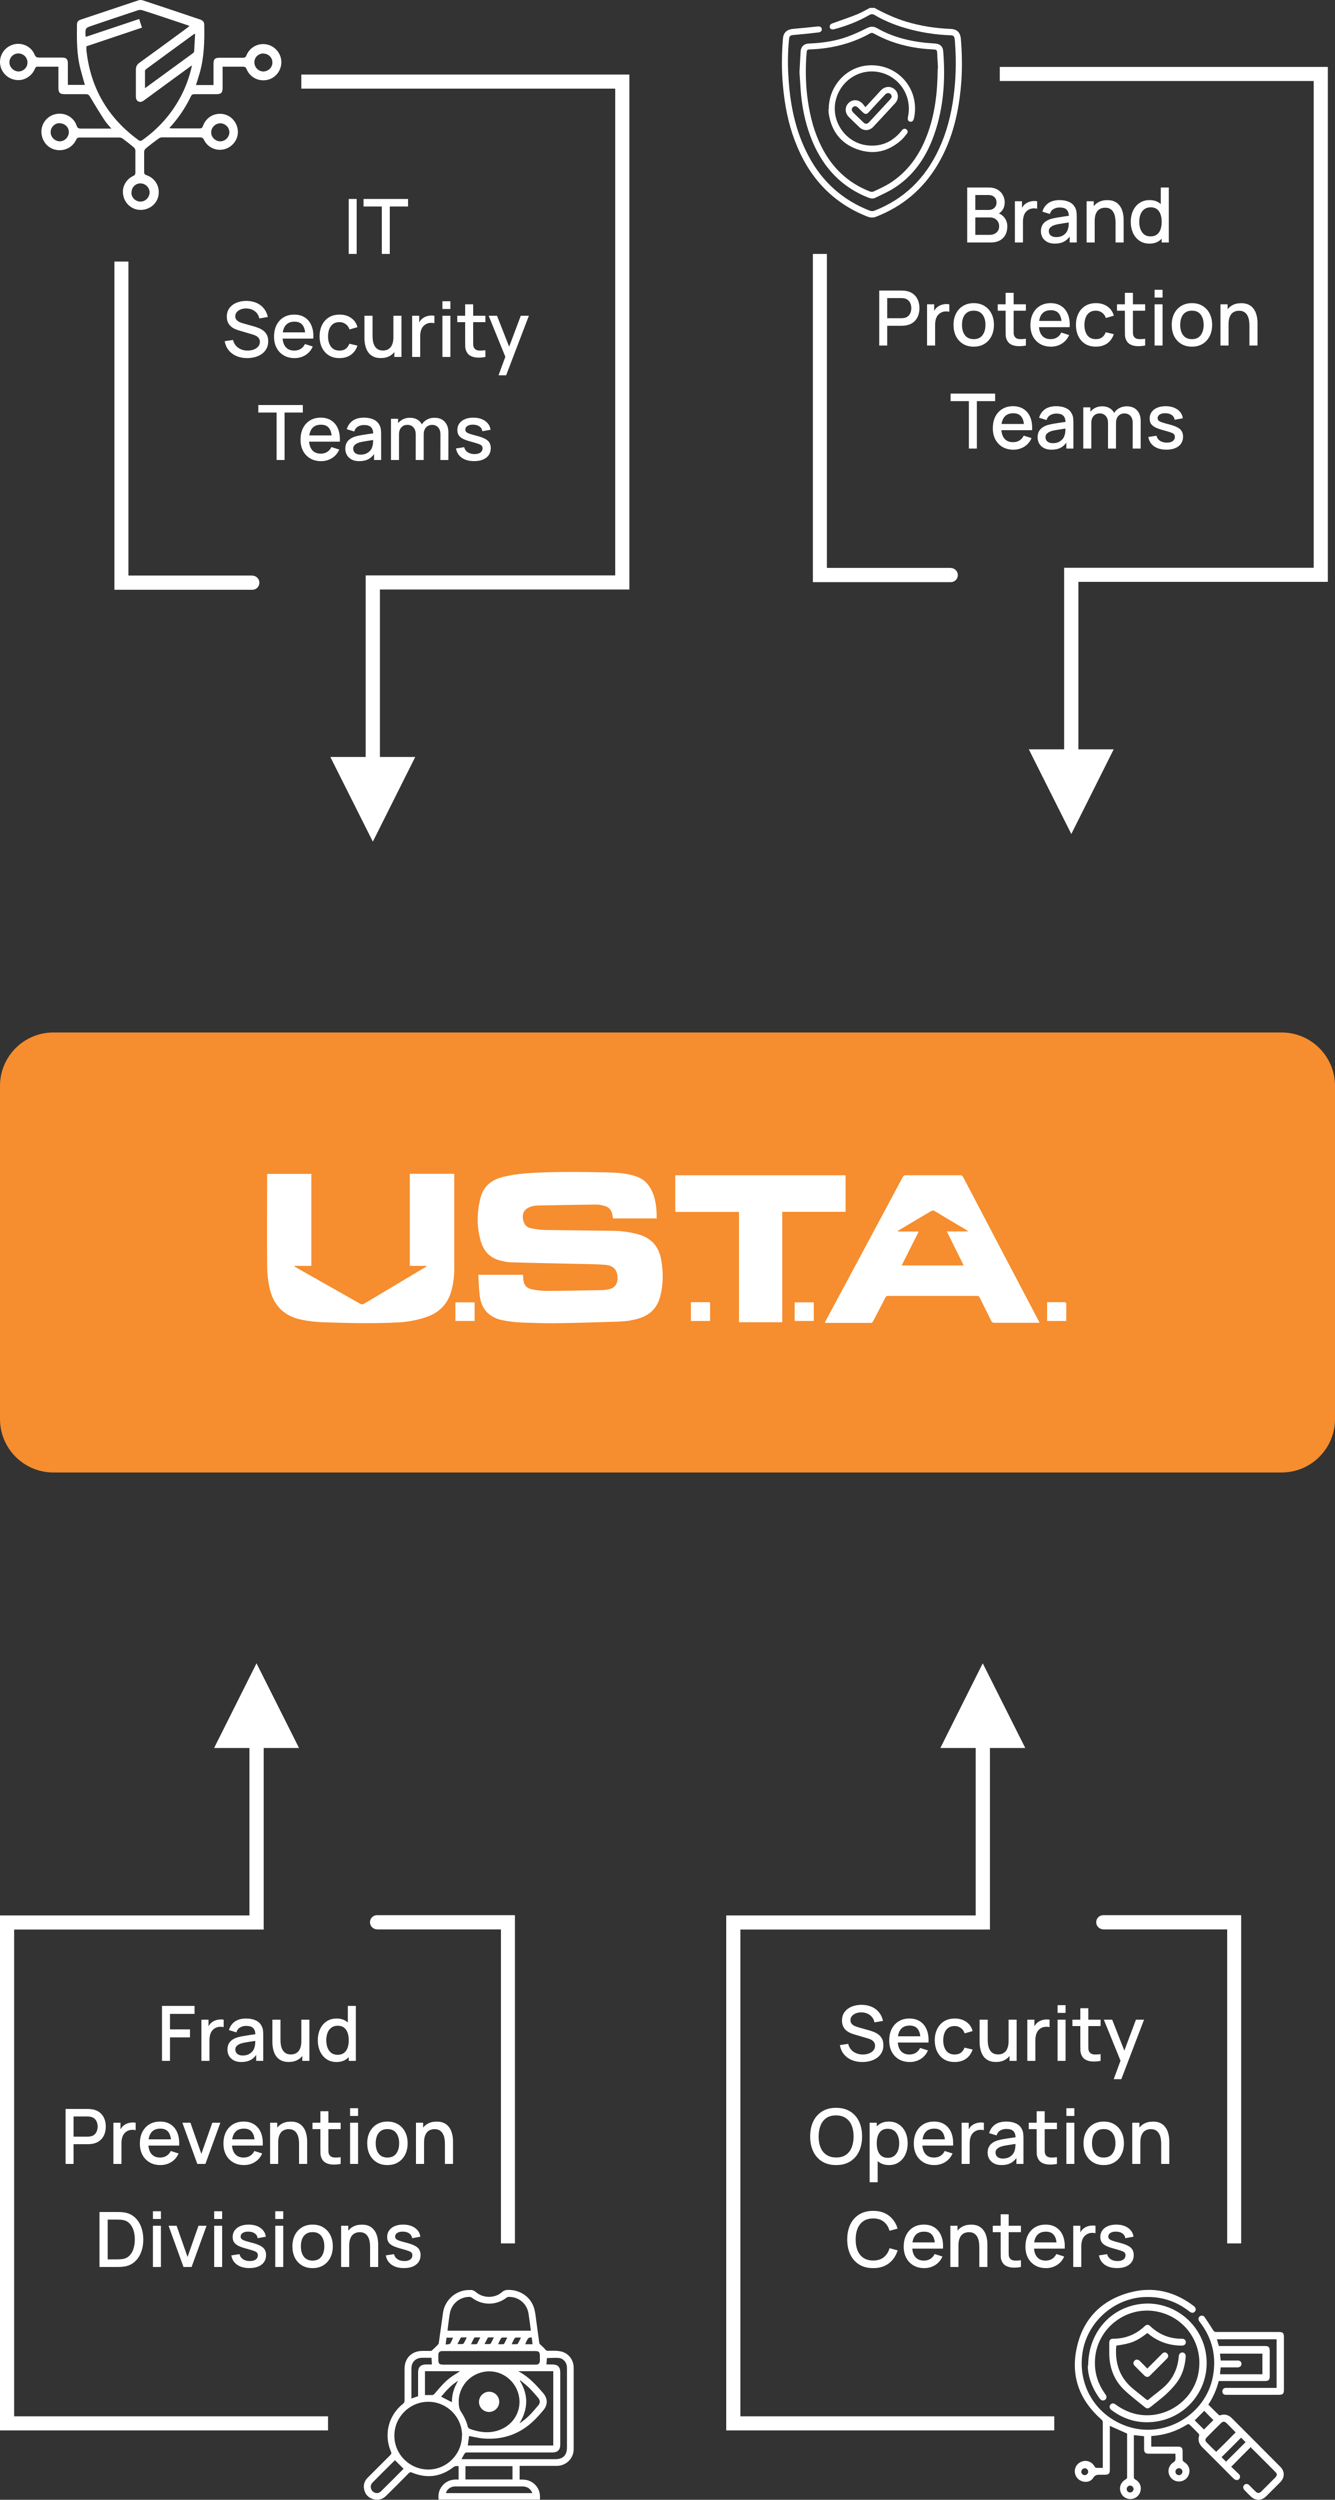 <svg width="350" height="655" viewBox="0 0 350 655" fill="none" xmlns="http://www.w3.org/2000/svg">
<rect x="0" y="0" width="350" height="655" fill="#333333" stroke="none"/>
<path d="M66.167 150.805L33.667 150.805L33.667 68.533L30 68.533L30 154.533L66.167 154.533C67.195 154.533 68 153.692 68 152.683C68 151.674 67.167 150.833 66.167 150.833" fill="white"/>
<path d="M165 154.464L165 19.533L79 19.533L79 23.222L161.295 23.222L161.295 150.775L95.869 150.775L95.869 198.342L86.606 198.342L97.749 220.533L108.864 198.342L99.602 198.342L99.602 154.464L165 154.464Z" fill="white"/>
<path d="M91.418 66.533V52.133H93.508V66.533H91.418ZM100.101 66.533V54.103H95.311V52.133H106.981V54.103H102.191V66.533H100.101ZM64.798 93.833C63.764 93.833 62.831 93.656 61.998 93.303C61.171 92.943 60.488 92.433 59.948 91.773C59.414 91.106 59.068 90.316 58.908 89.403L61.088 89.073C61.308 89.953 61.768 90.639 62.468 91.133C63.168 91.619 63.984 91.863 64.918 91.863C65.498 91.863 66.031 91.773 66.518 91.593C67.004 91.406 67.394 91.143 67.688 90.803C67.988 90.456 68.138 90.043 68.138 89.563C68.138 89.303 68.091 89.073 67.998 88.873C67.911 88.673 67.788 88.499 67.628 88.353C67.474 88.199 67.284 88.069 67.058 87.963C66.838 87.849 66.594 87.753 66.328 87.673L62.638 86.583C62.278 86.476 61.911 86.339 61.538 86.173C61.164 85.999 60.821 85.776 60.508 85.503C60.201 85.223 59.951 84.879 59.758 84.473C59.564 84.059 59.468 83.559 59.468 82.973C59.468 82.086 59.694 81.336 60.148 80.723C60.608 80.103 61.228 79.636 62.008 79.323C62.788 79.003 63.661 78.843 64.628 78.843C65.601 78.856 66.471 79.029 67.238 79.363C68.011 79.696 68.651 80.176 69.158 80.803C69.671 81.423 70.024 82.176 70.218 83.063L67.978 83.443C67.878 82.903 67.664 82.439 67.338 82.053C67.011 81.659 66.611 81.359 66.138 81.153C65.664 80.939 65.151 80.829 64.598 80.823C64.064 80.809 63.574 80.889 63.128 81.063C62.688 81.236 62.334 81.479 62.068 81.793C61.808 82.106 61.678 82.466 61.678 82.873C61.678 83.273 61.794 83.596 62.028 83.843C62.261 84.089 62.548 84.286 62.888 84.433C63.234 84.573 63.578 84.689 63.918 84.783L66.578 85.533C66.911 85.626 67.288 85.753 67.708 85.913C68.134 86.066 68.544 86.283 68.938 86.563C69.338 86.843 69.668 87.216 69.928 87.683C70.188 88.143 70.318 88.723 70.318 89.423C70.318 90.149 70.171 90.789 69.878 91.343C69.584 91.889 69.181 92.349 68.668 92.723C68.161 93.089 67.574 93.366 66.908 93.553C66.241 93.739 65.538 93.833 64.798 93.833ZM77.239 93.833C76.165 93.833 75.222 93.599 74.409 93.133C73.602 92.659 72.972 92.003 72.519 91.163C72.072 90.316 71.849 89.336 71.849 88.223C71.849 87.043 72.069 86.019 72.509 85.153C72.956 84.286 73.576 83.616 74.369 83.143C75.162 82.669 76.085 82.433 77.139 82.433C78.239 82.433 79.175 82.689 79.949 83.203C80.722 83.709 81.299 84.433 81.679 85.373C82.066 86.313 82.219 87.429 82.139 88.723H80.049V87.963C80.035 86.709 79.796 85.783 79.329 85.183C78.869 84.583 78.165 84.283 77.219 84.283C76.172 84.283 75.385 84.613 74.859 85.273C74.332 85.933 74.069 86.886 74.069 88.133C74.069 89.319 74.332 90.239 74.859 90.893C75.385 91.539 76.145 91.863 77.139 91.863C77.792 91.863 78.356 91.716 78.829 91.423C79.309 91.123 79.682 90.696 79.949 90.143L81.999 90.793C81.579 91.759 80.942 92.509 80.089 93.043C79.236 93.569 78.285 93.833 77.239 93.833ZM73.389 88.723V87.093H81.099V88.723H73.389ZM89.002 93.833C87.896 93.833 86.956 93.586 86.182 93.093C85.409 92.599 84.816 91.923 84.402 91.063C83.996 90.203 83.789 89.226 83.782 88.133C83.789 87.019 84.002 86.036 84.422 85.183C84.842 84.323 85.442 83.649 86.222 83.163C87.002 82.676 87.939 82.433 89.032 82.433C90.212 82.433 91.219 82.726 92.052 83.313C92.892 83.899 93.446 84.703 93.712 85.723L91.632 86.323C91.426 85.716 91.086 85.246 90.612 84.913C90.146 84.573 89.609 84.403 89.002 84.403C88.316 84.403 87.752 84.566 87.312 84.893C86.872 85.213 86.546 85.653 86.332 86.213C86.119 86.773 86.009 87.413 86.002 88.133C86.009 89.246 86.262 90.146 86.762 90.833C87.269 91.519 88.016 91.863 89.002 91.863C89.676 91.863 90.219 91.709 90.632 91.403C91.052 91.089 91.372 90.643 91.592 90.063L93.712 90.563C93.359 91.616 92.776 92.426 91.962 92.993C91.149 93.553 90.162 93.833 89.002 93.833ZM99.82 93.823C99.073 93.823 98.446 93.703 97.94 93.463C97.433 93.223 97.02 92.909 96.7 92.523C96.386 92.129 96.146 91.703 95.98 91.243C95.813 90.783 95.7 90.333 95.64 89.893C95.58 89.453 95.55 89.066 95.55 88.733V82.733H97.67V88.043C97.67 88.463 97.703 88.896 97.77 89.343C97.843 89.783 97.976 90.193 98.17 90.573C98.37 90.953 98.646 91.259 99 91.493C99.36 91.726 99.826 91.843 100.4 91.843C100.773 91.843 101.126 91.783 101.46 91.663C101.793 91.536 102.083 91.336 102.33 91.063C102.583 90.789 102.78 90.429 102.92 89.983C103.066 89.536 103.14 88.993 103.14 88.353L104.44 88.843C104.44 89.823 104.256 90.689 103.89 91.443C103.523 92.189 102.996 92.773 102.31 93.193C101.623 93.613 100.793 93.823 99.82 93.823ZM103.39 93.533V90.413H103.14V82.733H105.25V93.533H103.39ZM108.054 93.533V82.733H109.914V85.353L109.654 85.013C109.788 84.666 109.961 84.349 110.174 84.063C110.388 83.769 110.634 83.529 110.914 83.343C111.188 83.143 111.491 82.989 111.824 82.883C112.164 82.769 112.511 82.703 112.864 82.683C113.218 82.656 113.558 82.673 113.884 82.733V84.693C113.531 84.599 113.138 84.573 112.704 84.613C112.278 84.653 111.884 84.789 111.524 85.023C111.184 85.243 110.914 85.509 110.714 85.823C110.521 86.136 110.381 86.486 110.294 86.873C110.208 87.253 110.164 87.656 110.164 88.083V93.533H108.054ZM115.989 80.963V78.933H118.079V80.963H115.989ZM115.989 93.533V82.733H118.079V93.533H115.989ZM127.262 93.533C126.582 93.666 125.915 93.723 125.262 93.703C124.608 93.683 124.025 93.556 123.512 93.323C122.998 93.089 122.612 92.723 122.352 92.223C122.118 91.776 121.992 91.323 121.972 90.863C121.958 90.396 121.952 89.869 121.952 89.283V79.733H124.052V89.183C124.052 89.616 124.055 89.993 124.062 90.313C124.075 90.633 124.145 90.903 124.272 91.123C124.512 91.536 124.892 91.773 125.412 91.833C125.938 91.886 126.555 91.863 127.262 91.763V93.533ZM119.882 84.413V82.733H127.262V84.413H119.882ZM130.706 98.333L132.796 92.643L132.826 94.323L128.116 82.733H130.296L133.816 91.683H133.176L136.536 82.733H138.656L132.696 98.333H130.706ZM72.513 120.533V108.103H67.723V106.133H79.393V108.103H74.603V120.533H72.513ZM84.182 120.833C83.109 120.833 82.165 120.599 81.352 120.133C80.546 119.659 79.915 119.003 79.462 118.163C79.016 117.316 78.792 116.336 78.792 115.223C78.792 114.043 79.012 113.019 79.452 112.153C79.899 111.286 80.519 110.616 81.312 110.143C82.106 109.669 83.029 109.433 84.082 109.433C85.182 109.433 86.119 109.689 86.892 110.203C87.665 110.709 88.242 111.433 88.622 112.373C89.009 113.313 89.162 114.429 89.082 115.723H86.992V114.963C86.979 113.709 86.739 112.783 86.272 112.183C85.812 111.583 85.109 111.283 84.162 111.283C83.115 111.283 82.329 111.613 81.802 112.273C81.275 112.933 81.012 113.886 81.012 115.133C81.012 116.319 81.275 117.239 81.802 117.893C82.329 118.539 83.089 118.863 84.082 118.863C84.736 118.863 85.299 118.716 85.772 118.423C86.252 118.123 86.626 117.696 86.892 117.143L88.942 117.793C88.522 118.759 87.885 119.509 87.032 120.043C86.179 120.569 85.229 120.833 84.182 120.833ZM80.332 115.723V114.093H88.042V115.723H80.332ZM94.18 120.833C93.38 120.833 92.71 120.686 92.171 120.393C91.63 120.093 91.221 119.699 90.941 119.213C90.667 118.719 90.531 118.179 90.531 117.593C90.531 117.046 90.627 116.566 90.82 116.153C91.014 115.739 91.3 115.389 91.68 115.103C92.061 114.809 92.527 114.573 93.081 114.393C93.561 114.253 94.104 114.129 94.71 114.023C95.317 113.916 95.954 113.816 96.621 113.723C97.294 113.629 97.96 113.536 98.621 113.443L97.861 113.863C97.874 113.016 97.694 112.389 97.32 111.983C96.954 111.569 96.32 111.363 95.421 111.363C94.854 111.363 94.334 111.496 93.861 111.763C93.387 112.023 93.057 112.456 92.871 113.063L90.921 112.463C91.187 111.536 91.694 110.799 92.441 110.253C93.194 109.706 94.194 109.433 95.441 109.433C96.407 109.433 97.247 109.599 97.96 109.933C98.68 110.259 99.207 110.779 99.54 111.493C99.714 111.846 99.82 112.219 99.861 112.613C99.9 113.006 99.921 113.429 99.921 113.883V120.533H98.07V118.063L98.43 118.383C97.984 119.209 97.414 119.826 96.721 120.233C96.034 120.633 95.187 120.833 94.18 120.833ZM94.55 119.123C95.144 119.123 95.654 119.019 96.081 118.813C96.507 118.599 96.85 118.329 97.111 118.003C97.371 117.676 97.54 117.336 97.621 116.983C97.734 116.663 97.797 116.303 97.811 115.903C97.831 115.503 97.841 115.183 97.841 114.943L98.52 115.193C97.861 115.293 97.26 115.383 96.721 115.463C96.18 115.543 95.691 115.623 95.251 115.703C94.817 115.776 94.43 115.866 94.091 115.973C93.804 116.073 93.547 116.193 93.32 116.333C93.1 116.473 92.924 116.643 92.79 116.843C92.664 117.043 92.6 117.286 92.6 117.573C92.6 117.853 92.671 118.113 92.811 118.353C92.951 118.586 93.164 118.773 93.451 118.913C93.737 119.053 94.104 119.123 94.55 119.123ZM115.457 120.533L115.467 113.803C115.467 113.023 115.267 112.416 114.867 111.983C114.467 111.543 113.941 111.323 113.287 111.323C112.887 111.323 112.521 111.416 112.187 111.603C111.861 111.783 111.594 112.056 111.387 112.423C111.187 112.783 111.087 113.236 111.087 113.783L110.077 113.273C110.064 112.513 110.224 111.846 110.557 111.273C110.897 110.699 111.357 110.256 111.937 109.943C112.517 109.623 113.167 109.463 113.887 109.463C115.054 109.463 115.957 109.813 116.597 110.513C117.237 111.213 117.557 112.143 117.557 113.303L117.547 120.533H115.457ZM102.507 120.533V109.733H104.367V112.853H104.607V120.533H102.507ZM108.987 120.533L108.997 113.843C108.997 113.056 108.797 112.439 108.397 111.993C108.004 111.546 107.474 111.323 106.807 111.323C106.147 111.323 105.614 111.549 105.207 112.003C104.807 112.456 104.607 113.049 104.607 113.783L103.607 113.143C103.607 112.436 103.777 111.806 104.117 111.253C104.457 110.699 104.917 110.263 105.497 109.943C106.077 109.623 106.734 109.463 107.467 109.463C108.234 109.463 108.887 109.626 109.427 109.953C109.967 110.273 110.377 110.723 110.657 111.303C110.944 111.883 111.087 112.556 111.087 113.323L111.077 120.533H108.987ZM124.284 120.823C122.971 120.823 121.901 120.533 121.074 119.953C120.247 119.373 119.741 118.556 119.554 117.503L121.694 117.173C121.827 117.733 122.134 118.176 122.614 118.503C123.101 118.823 123.704 118.983 124.424 118.983C125.077 118.983 125.587 118.849 125.954 118.583C126.327 118.316 126.514 117.949 126.514 117.483C126.514 117.209 126.447 116.989 126.314 116.823C126.187 116.649 125.917 116.486 125.504 116.333C125.091 116.179 124.461 115.989 123.614 115.763C122.687 115.523 121.951 115.266 121.404 114.993C120.864 114.713 120.477 114.389 120.244 114.023C120.017 113.649 119.904 113.199 119.904 112.673C119.904 112.019 120.077 111.449 120.424 110.963C120.771 110.476 121.257 110.099 121.884 109.833C122.517 109.566 123.257 109.433 124.104 109.433C124.931 109.433 125.667 109.563 126.314 109.823C126.961 110.083 127.484 110.453 127.884 110.933C128.284 111.406 128.524 111.963 128.604 112.603L126.464 112.993C126.391 112.473 126.147 112.063 125.734 111.763C125.321 111.463 124.784 111.299 124.124 111.273C123.491 111.246 122.977 111.353 122.584 111.593C122.191 111.826 121.994 112.149 121.994 112.563C121.994 112.803 122.067 113.006 122.214 113.173C122.367 113.339 122.661 113.499 123.094 113.653C123.527 113.806 124.167 113.989 125.014 114.203C125.921 114.436 126.641 114.696 127.174 114.983C127.707 115.263 128.087 115.599 128.314 115.993C128.547 116.379 128.664 116.849 128.664 117.403C128.664 118.469 128.274 119.306 127.494 119.913C126.721 120.519 125.651 120.823 124.284 120.823Z" fill="white"/>
<path d="M29.157 33.651C28.42 32.784 27.769 32.09 27.248 31.266C25.99 29.314 24.731 27.275 23.56 25.28C23.299 24.846 23.039 24.673 22.562 24.673C20.696 24.673 18.787 24.673 16.921 24.673C15.706 24.673 15.315 24.282 15.315 23.068C15.315 21.463 15.315 19.901 15.315 18.296C15.315 18.036 15.315 17.819 15.315 17.472C13.406 17.472 11.497 17.472 9.631 17.472C9.457 17.472 9.197 17.863 9.11 18.123C8.329 19.901 6.507 21.073 4.641 20.986C2.601 20.899 0.909 19.641 0.258 17.776C-0.566 15.39 0.649 12.788 2.992 11.833C5.378 10.879 8.112 11.964 9.067 14.306C9.327 14.913 9.631 15.087 10.282 15.087C12.278 15.087 14.23 15.087 16.226 15.087C17.398 15.087 17.788 15.477 17.788 16.648C17.788 18.253 17.788 19.815 17.788 21.419C17.788 21.68 17.788 21.94 17.788 22.244H22.258C21.867 20.899 21.477 19.554 21.13 18.21C20.088 14.349 20.132 10.359 20.175 6.411C20.175 5.761 20.522 5.37 21.13 5.154C26.207 3.462 31.24 1.77 36.317 0.079C36.708 -0.052 37.142 -0.008 37.532 0.122C42.522 1.77 47.469 3.419 52.459 5.11C53.11 5.327 53.544 5.717 53.544 6.455C53.63 10.749 53.544 15.043 52.329 19.207C52.025 20.205 51.721 21.246 51.374 22.287H55.974V21.463C55.974 19.901 55.974 18.34 55.974 16.778C55.974 15.477 56.321 15.13 57.666 15.13C59.662 15.13 61.658 15.13 63.697 15.13C64.218 15.13 64.435 14.957 64.609 14.523C65.477 12.354 67.733 11.183 69.989 11.66C72.159 12.094 73.764 14.089 73.764 16.301C73.764 18.513 72.202 20.509 70.033 20.942C67.776 21.419 65.52 20.248 64.652 18.123C64.435 17.602 64.175 17.472 63.654 17.472C61.918 17.472 60.183 17.472 58.36 17.472V21.419C58.36 21.983 58.36 22.504 58.36 23.068C58.36 24.282 57.97 24.673 56.755 24.673C54.846 24.673 52.936 24.673 51.027 24.673C50.506 24.673 50.246 24.803 50.029 25.28C48.597 28.273 46.731 31.006 44.388 33.565C44.648 33.565 44.822 33.651 44.995 33.651C47.469 33.651 49.899 33.651 52.372 33.651C52.849 33.651 53.023 33.478 53.197 33.044C53.978 30.832 56.06 29.531 58.404 29.878C60.53 30.181 62.179 32.003 62.352 34.259C62.526 36.428 61.051 38.466 58.924 39.074C56.711 39.681 54.455 38.683 53.457 36.601C53.24 36.167 52.98 35.994 52.502 35.994C49.161 35.994 45.863 35.994 42.522 35.994C42.175 35.994 41.784 36.124 41.524 36.341C40.396 37.165 39.311 37.989 38.226 38.9C37.966 39.117 37.792 39.464 37.792 39.811C37.792 41.589 37.792 43.324 37.792 45.103C37.792 45.536 37.923 45.71 38.356 45.883C40.7 46.664 42.001 48.92 41.524 51.306C41.09 53.561 39.007 55.123 36.577 54.992C34.278 54.862 32.412 52.997 32.238 50.611C32.065 48.79 33.149 46.925 34.928 46.1C35.319 45.927 35.493 45.71 35.493 45.233C35.493 43.281 35.493 41.372 35.493 39.42C35.493 39.117 35.276 38.77 35.059 38.596C34.147 37.816 33.193 37.078 32.195 36.341C31.978 36.167 31.631 36.037 31.327 36.037C27.812 36.037 24.341 36.037 20.826 36.037C20.392 36.037 20.175 36.167 20.002 36.558C19.047 38.596 17.008 39.637 14.794 39.29C12.712 38.943 11.149 37.252 10.889 35.083C10.585 32.697 12.191 30.442 14.491 29.921C16.877 29.357 19.307 30.615 20.088 32.914C20.305 33.565 20.609 33.695 21.216 33.695C23.82 33.695 26.467 33.695 29.288 33.695M22.605 9.621C27.248 8.06 31.848 6.542 36.491 4.98C36.751 5.804 36.968 6.498 37.228 7.236C32.325 8.884 27.508 10.489 22.648 12.137C22.648 12.311 22.648 12.397 22.648 12.484C22.648 12.701 22.648 12.874 22.648 13.091C23.69 22.981 28.246 30.832 36.274 36.688C36.708 36.991 36.925 36.991 37.358 36.688C41.481 33.738 44.779 30.095 47.209 25.627C48.64 22.981 49.682 20.205 50.333 17.125C50.029 17.342 49.812 17.472 49.595 17.646C45.646 20.509 41.698 23.415 37.792 26.278C37.315 26.625 36.838 26.841 36.274 26.581C35.709 26.278 35.623 25.757 35.623 25.193C35.623 22.894 35.623 20.595 35.623 18.296C35.623 17.472 35.883 16.908 36.577 16.431C40.786 13.395 44.995 10.315 49.161 7.236C49.335 7.105 49.465 6.975 49.639 6.845C49.508 6.758 49.465 6.715 49.378 6.672C45.343 5.327 41.264 3.939 37.185 2.638C36.881 2.551 36.491 2.594 36.187 2.681C32.238 3.982 28.246 5.327 24.297 6.672C22.345 7.322 22.345 7.322 22.431 9.404C22.431 9.448 22.431 9.491 22.518 9.665M37.966 23.111C37.966 23.111 38.226 22.981 38.313 22.894C42.392 19.901 46.471 16.952 50.55 13.959C50.68 13.872 50.897 13.655 50.897 13.525C50.984 11.964 51.07 10.445 51.157 8.841C50.94 8.927 50.853 8.927 50.81 8.971C46.644 12.007 42.479 15.043 38.356 18.08C38.226 18.21 38.009 18.383 38.009 18.513C38.009 20.032 38.009 21.506 38.009 23.111M34.451 50.481C34.451 51.783 35.536 52.824 36.838 52.824C38.139 52.824 39.181 51.739 39.224 50.438C39.224 49.137 38.139 48.052 36.794 48.052C35.493 48.052 34.451 49.137 34.495 50.438M15.619 32.264C14.317 32.264 13.276 33.348 13.276 34.649C13.276 35.95 14.361 36.991 15.662 37.035C16.964 37.035 18.049 35.907 18.049 34.606C18.049 33.304 16.964 32.307 15.662 32.307M60.139 34.693C60.139 33.391 59.098 32.35 57.796 32.307C56.451 32.307 55.366 33.391 55.366 34.693C55.366 35.994 56.494 37.035 57.753 37.035C59.055 37.035 60.096 35.95 60.139 34.693ZM4.814 14.002C3.512 14.002 2.471 15.043 2.471 16.345C2.471 17.602 3.556 18.687 4.814 18.73C6.159 18.73 7.244 17.646 7.201 16.345C7.201 15.043 6.116 14.002 4.814 14.002ZM69.078 14.002C67.776 14.002 66.692 15 66.692 16.301C66.692 17.602 67.69 18.687 68.991 18.73C70.337 18.73 71.421 17.689 71.421 16.388C71.421 15.087 70.38 14.046 69.078 14.046" fill="white"/>
<path d="M249.285 148.805L216.785 148.805L216.785 66.533L213.118 66.533L213.118 152.533L249.285 152.533C250.313 152.533 251.118 151.692 251.118 150.683C251.118 149.674 250.285 148.833 249.285 148.833" fill="white"/>
<path d="M348.118 152.464L348.118 17.533L262.118 17.533L262.118 21.222L344.413 21.222L344.413 148.775L278.987 148.775L278.987 196.342L269.725 196.342L280.868 218.533L291.982 196.342L282.72 196.342L282.72 152.464L348.118 152.464Z" fill="white"/>
<path d="M253.578 63.533V49.133H259.238C260.151 49.133 260.918 49.319 261.538 49.693C262.158 50.066 262.624 50.549 262.938 51.143C263.251 51.729 263.408 52.349 263.408 53.003C263.408 53.796 263.211 54.476 262.818 55.043C262.431 55.609 261.908 55.996 261.248 56.203L261.228 55.713C262.148 55.939 262.854 56.383 263.348 57.043C263.841 57.696 264.088 58.459 264.088 59.333C264.088 60.179 263.918 60.916 263.578 61.543C263.244 62.169 262.754 62.659 262.108 63.013C261.468 63.359 260.691 63.533 259.778 63.533H253.578ZM255.698 61.543H259.458C259.931 61.543 260.354 61.453 260.728 61.273C261.108 61.093 261.404 60.836 261.618 60.503C261.838 60.163 261.948 59.759 261.948 59.293C261.948 58.859 261.851 58.469 261.658 58.123C261.471 57.769 261.198 57.493 260.838 57.293C260.484 57.086 260.068 56.983 259.588 56.983H255.698V61.543ZM255.698 55.013H259.208C259.594 55.013 259.941 54.936 260.248 54.783C260.561 54.623 260.808 54.396 260.988 54.103C261.174 53.803 261.268 53.443 261.268 53.023C261.268 52.463 261.081 52.003 260.708 51.643C260.334 51.283 259.834 51.103 259.208 51.103H255.698V55.013ZM266.078 63.533V52.733H267.938V55.353L267.678 55.013C267.811 54.666 267.984 54.349 268.198 54.063C268.411 53.769 268.658 53.529 268.938 53.343C269.211 53.143 269.514 52.989 269.848 52.883C270.188 52.769 270.534 52.703 270.888 52.683C271.241 52.656 271.581 52.673 271.908 52.733V54.693C271.554 54.599 271.161 54.573 270.728 54.613C270.301 54.653 269.908 54.789 269.548 55.023C269.208 55.243 268.938 55.509 268.738 55.823C268.544 56.136 268.404 56.486 268.318 56.873C268.231 57.253 268.188 57.656 268.188 58.083V63.533H266.078ZM276.55 63.833C275.75 63.833 275.08 63.686 274.54 63.393C274 63.093 273.59 62.699 273.31 62.213C273.036 61.719 272.9 61.179 272.9 60.593C272.9 60.046 272.996 59.566 273.19 59.153C273.383 58.739 273.67 58.389 274.05 58.103C274.43 57.809 274.896 57.573 275.45 57.393C275.93 57.253 276.473 57.129 277.08 57.023C277.686 56.916 278.323 56.816 278.99 56.723C279.663 56.629 280.33 56.536 280.99 56.443L280.23 56.863C280.243 56.016 280.063 55.389 279.69 54.983C279.323 54.569 278.69 54.363 277.79 54.363C277.223 54.363 276.703 54.496 276.23 54.763C275.756 55.023 275.426 55.456 275.24 56.063L273.29 55.463C273.556 54.536 274.063 53.799 274.81 53.253C275.563 52.706 276.563 52.433 277.81 52.433C278.776 52.433 279.616 52.599 280.33 52.933C281.05 53.259 281.576 53.779 281.91 54.493C282.083 54.846 282.19 55.219 282.23 55.613C282.27 56.006 282.29 56.429 282.29 56.883V63.533H280.44V61.063L280.8 61.383C280.353 62.209 279.783 62.826 279.09 63.233C278.403 63.633 277.556 63.833 276.55 63.833ZM276.92 62.123C277.513 62.123 278.023 62.019 278.45 61.813C278.876 61.599 279.22 61.329 279.48 61.003C279.74 60.676 279.91 60.336 279.99 59.983C280.103 59.663 280.166 59.303 280.18 58.903C280.2 58.503 280.21 58.183 280.21 57.943L280.89 58.193C280.23 58.293 279.63 58.383 279.09 58.463C278.55 58.543 278.06 58.623 277.62 58.703C277.186 58.776 276.8 58.866 276.46 58.973C276.173 59.073 275.916 59.193 275.69 59.333C275.47 59.473 275.293 59.643 275.16 59.843C275.033 60.043 274.97 60.286 274.97 60.573C274.97 60.853 275.04 61.113 275.18 61.353C275.32 61.586 275.533 61.773 275.82 61.913C276.106 62.053 276.473 62.123 276.92 62.123ZM292.466 63.533V58.223C292.466 57.803 292.43 57.373 292.356 56.933C292.29 56.486 292.156 56.073 291.956 55.693C291.763 55.313 291.486 55.006 291.126 54.773C290.773 54.539 290.31 54.423 289.736 54.423C289.363 54.423 289.01 54.486 288.676 54.613C288.343 54.733 288.05 54.929 287.796 55.203C287.55 55.476 287.353 55.836 287.206 56.283C287.066 56.729 286.996 57.273 286.996 57.913L285.696 57.423C285.696 56.443 285.88 55.579 286.246 54.833C286.613 54.079 287.14 53.493 287.826 53.073C288.513 52.653 289.343 52.443 290.316 52.443C291.063 52.443 291.69 52.563 292.196 52.803C292.703 53.043 293.113 53.359 293.426 53.753C293.746 54.139 293.99 54.563 294.156 55.023C294.323 55.483 294.436 55.933 294.496 56.373C294.556 56.813 294.586 57.199 294.586 57.533V63.533H292.466ZM284.876 63.533V52.733H286.746V55.853H286.996V63.533H284.876ZM301.344 63.833C300.338 63.833 299.468 63.583 298.734 63.083C298.008 62.583 297.444 61.903 297.044 61.043C296.651 60.176 296.454 59.203 296.454 58.123C296.454 57.036 296.654 56.066 297.054 55.213C297.454 54.353 298.021 53.676 298.754 53.183C299.494 52.683 300.371 52.433 301.384 52.433C302.404 52.433 303.261 52.683 303.954 53.183C304.654 53.676 305.181 54.353 305.534 55.213C305.894 56.073 306.074 57.043 306.074 58.123C306.074 59.203 305.894 60.173 305.534 61.033C305.174 61.893 304.644 62.576 303.944 63.083C303.244 63.583 302.378 63.833 301.344 63.833ZM301.634 61.943C302.321 61.943 302.881 61.779 303.314 61.453C303.748 61.126 304.064 60.676 304.264 60.103C304.464 59.529 304.564 58.869 304.564 58.123C304.564 57.376 304.461 56.716 304.254 56.143C304.054 55.569 303.741 55.123 303.314 54.803C302.894 54.483 302.358 54.323 301.704 54.323C301.011 54.323 300.441 54.493 299.994 54.833C299.548 55.173 299.214 55.629 298.994 56.203C298.781 56.776 298.674 57.416 298.674 58.123C298.674 58.836 298.781 59.483 298.994 60.063C299.214 60.636 299.541 61.093 299.974 61.433C300.414 61.773 300.968 61.943 301.634 61.943ZM304.564 63.533V55.763H304.324V49.133H306.424V63.533H304.564ZM230.511 90.533V76.133H236.331C236.471 76.133 236.645 76.139 236.851 76.153C237.058 76.159 237.255 76.179 237.441 76.213C238.241 76.339 238.908 76.613 239.441 77.033C239.981 77.453 240.385 77.983 240.651 78.623C240.918 79.263 241.051 79.969 241.051 80.743C241.051 81.523 240.918 82.233 240.651 82.873C240.385 83.513 239.981 84.043 239.441 84.463C238.908 84.883 238.241 85.156 237.441 85.283C237.255 85.309 237.055 85.329 236.841 85.343C236.635 85.356 236.465 85.363 236.331 85.363H232.601V90.533H230.511ZM232.601 83.383H236.251C236.385 83.383 236.531 83.376 236.691 83.363C236.858 83.349 237.015 83.326 237.161 83.293C237.588 83.193 237.931 83.009 238.191 82.743C238.451 82.469 238.638 82.156 238.751 81.803C238.865 81.449 238.921 81.096 238.921 80.743C238.921 80.389 238.865 80.039 238.751 79.693C238.638 79.339 238.451 79.029 238.191 78.763C237.931 78.489 237.588 78.303 237.161 78.203C237.015 78.163 236.858 78.136 236.691 78.123C236.531 78.109 236.385 78.103 236.251 78.103H232.601V83.383ZM243.05 90.533V79.733H244.91V82.353L244.65 82.013C244.784 81.666 244.957 81.349 245.17 81.063C245.384 80.769 245.63 80.529 245.91 80.343C246.184 80.143 246.487 79.989 246.82 79.883C247.16 79.769 247.507 79.703 247.86 79.683C248.214 79.656 248.554 79.673 248.88 79.733V81.693C248.527 81.599 248.134 81.573 247.7 81.613C247.274 81.653 246.88 81.789 246.52 82.023C246.18 82.243 245.91 82.509 245.71 82.823C245.517 83.136 245.377 83.486 245.29 83.873C245.204 84.253 245.16 84.656 245.16 85.083V90.533H243.05ZM255.279 90.833C254.199 90.833 253.263 90.589 252.469 90.103C251.676 89.616 251.063 88.946 250.629 88.093C250.203 87.233 249.989 86.243 249.989 85.123C249.989 83.996 250.209 83.006 250.649 82.153C251.089 81.293 251.706 80.626 252.499 80.153C253.293 79.673 254.219 79.433 255.279 79.433C256.359 79.433 257.296 79.676 258.089 80.163C258.883 80.649 259.496 81.319 259.929 82.173C260.363 83.026 260.579 84.009 260.579 85.123C260.579 86.249 260.359 87.243 259.919 88.103C259.486 88.956 258.873 89.626 258.079 90.113C257.286 90.593 256.353 90.833 255.279 90.833ZM255.279 88.863C256.313 88.863 257.083 88.516 257.589 87.823C258.103 87.123 258.359 86.223 258.359 85.123C258.359 83.996 258.099 83.096 257.579 82.423C257.066 81.743 256.299 81.403 255.279 81.403C254.579 81.403 254.003 81.563 253.549 81.883C253.096 82.196 252.759 82.633 252.539 83.193C252.319 83.746 252.209 84.389 252.209 85.123C252.209 86.256 252.469 87.163 252.989 87.843C253.509 88.523 254.273 88.863 255.279 88.863ZM268.957 90.533C268.277 90.666 267.61 90.723 266.957 90.703C266.304 90.683 265.72 90.556 265.207 90.323C264.694 90.089 264.307 89.723 264.047 89.223C263.814 88.776 263.687 88.323 263.667 87.863C263.654 87.396 263.647 86.869 263.647 86.283V76.733H265.747V86.183C265.747 86.616 265.75 86.993 265.757 87.313C265.77 87.633 265.84 87.903 265.967 88.123C266.207 88.536 266.587 88.773 267.107 88.833C267.634 88.886 268.25 88.863 268.957 88.763V90.533ZM261.577 81.413V79.733H268.957V81.413H261.577ZM275.536 90.833C274.462 90.833 273.519 90.599 272.706 90.133C271.899 89.659 271.269 89.003 270.816 88.163C270.369 87.316 270.146 86.336 270.146 85.223C270.146 84.043 270.366 83.019 270.806 82.153C271.252 81.286 271.872 80.616 272.666 80.143C273.459 79.669 274.382 79.433 275.436 79.433C276.536 79.433 277.472 79.689 278.246 80.203C279.019 80.709 279.596 81.433 279.976 82.373C280.362 83.313 280.516 84.429 280.436 85.723H278.346V84.963C278.332 83.709 278.092 82.783 277.626 82.183C277.166 81.583 276.462 81.283 275.516 81.283C274.469 81.283 273.682 81.613 273.156 82.273C272.629 82.933 272.366 83.886 272.366 85.133C272.366 86.319 272.629 87.239 273.156 87.893C273.682 88.539 274.442 88.863 275.436 88.863C276.089 88.863 276.652 88.716 277.126 88.423C277.606 88.123 277.979 87.696 278.246 87.143L280.296 87.793C279.876 88.759 279.239 89.509 278.386 90.043C277.532 90.569 276.582 90.833 275.536 90.833ZM271.686 85.723V84.093H279.396V85.723H271.686ZM287.299 90.833C286.193 90.833 285.253 90.586 284.479 90.093C283.706 89.599 283.113 88.923 282.699 88.063C282.293 87.203 282.086 86.226 282.079 85.133C282.086 84.019 282.299 83.036 282.719 82.183C283.139 81.323 283.739 80.649 284.519 80.163C285.299 79.676 286.236 79.433 287.329 79.433C288.509 79.433 289.516 79.726 290.349 80.313C291.189 80.899 291.743 81.703 292.009 82.723L289.929 83.323C289.723 82.716 289.383 82.246 288.909 81.913C288.443 81.573 287.906 81.403 287.299 81.403C286.613 81.403 286.049 81.566 285.609 81.893C285.169 82.213 284.843 82.653 284.629 83.213C284.416 83.773 284.306 84.413 284.299 85.133C284.306 86.246 284.559 87.146 285.059 87.833C285.566 88.519 286.313 88.863 287.299 88.863C287.973 88.863 288.516 88.709 288.929 88.403C289.349 88.089 289.669 87.643 289.889 87.063L292.009 87.563C291.656 88.616 291.073 89.426 290.259 89.993C289.446 90.553 288.459 90.833 287.299 90.833ZM300.226 90.533C299.546 90.666 298.88 90.723 298.226 90.703C297.573 90.683 296.99 90.556 296.476 90.323C295.963 90.089 295.576 89.723 295.316 89.223C295.083 88.776 294.956 88.323 294.936 87.863C294.923 87.396 294.916 86.869 294.916 86.283V76.733H297.016V86.183C297.016 86.616 297.02 86.993 297.026 87.313C297.04 87.633 297.11 87.903 297.236 88.123C297.476 88.536 297.856 88.773 298.376 88.833C298.903 88.886 299.52 88.863 300.226 88.763V90.533ZM292.846 81.413V79.733H300.226V81.413H292.846ZM302.704 77.963V75.933H304.794V77.963H302.704ZM302.704 90.533V79.733H304.794V90.533H302.704ZM312.486 90.833C311.406 90.833 310.47 90.589 309.676 90.103C308.883 89.616 308.27 88.946 307.836 88.093C307.41 87.233 307.196 86.243 307.196 85.123C307.196 83.996 307.416 83.006 307.856 82.153C308.296 81.293 308.913 80.626 309.706 80.153C310.5 79.673 311.426 79.433 312.486 79.433C313.566 79.433 314.503 79.676 315.296 80.163C316.09 80.649 316.703 81.319 317.136 82.173C317.57 83.026 317.786 84.009 317.786 85.123C317.786 86.249 317.566 87.243 317.126 88.103C316.693 88.956 316.08 89.626 315.286 90.113C314.493 90.593 313.56 90.833 312.486 90.833ZM312.486 88.863C313.52 88.863 314.29 88.516 314.796 87.823C315.31 87.123 315.566 86.223 315.566 85.123C315.566 83.996 315.306 83.096 314.786 82.423C314.273 81.743 313.506 81.403 312.486 81.403C311.786 81.403 311.21 81.563 310.756 81.883C310.303 82.196 309.966 82.633 309.746 83.193C309.526 83.746 309.416 84.389 309.416 85.123C309.416 86.256 309.676 87.163 310.196 87.843C310.716 88.523 311.48 88.863 312.486 88.863ZM327.564 90.533V85.223C327.564 84.803 327.527 84.373 327.454 83.933C327.387 83.486 327.254 83.073 327.054 82.693C326.861 82.313 326.584 82.006 326.224 81.773C325.871 81.539 325.407 81.423 324.834 81.423C324.461 81.423 324.107 81.486 323.774 81.613C323.441 81.733 323.147 81.929 322.894 82.203C322.647 82.476 322.451 82.836 322.304 83.283C322.164 83.729 322.094 84.273 322.094 84.913L320.794 84.423C320.794 83.443 320.977 82.579 321.344 81.833C321.711 81.079 322.237 80.493 322.924 80.073C323.611 79.653 324.441 79.443 325.414 79.443C326.161 79.443 326.787 79.563 327.294 79.803C327.801 80.043 328.211 80.359 328.524 80.753C328.844 81.139 329.087 81.563 329.254 82.023C329.421 82.483 329.534 82.933 329.594 83.373C329.654 83.813 329.684 84.199 329.684 84.533V90.533H327.564ZM319.974 90.533V79.733H321.844V82.853H322.094V90.533H319.974ZM254.013 117.533V105.103H249.223V103.133H260.893V105.103H256.103V117.533H254.013ZM265.682 117.833C264.609 117.833 263.666 117.599 262.852 117.133C262.046 116.659 261.416 116.003 260.962 115.163C260.516 114.316 260.292 113.336 260.292 112.223C260.292 111.043 260.512 110.019 260.952 109.153C261.399 108.286 262.019 107.616 262.812 107.143C263.606 106.669 264.529 106.433 265.582 106.433C266.682 106.433 267.619 106.689 268.392 107.203C269.166 107.709 269.742 108.433 270.122 109.373C270.509 110.313 270.662 111.429 270.582 112.723H268.492V111.963C268.479 110.709 268.239 109.783 267.772 109.183C267.312 108.583 266.609 108.283 265.662 108.283C264.616 108.283 263.829 108.613 263.302 109.273C262.776 109.933 262.512 110.886 262.512 112.133C262.512 113.319 262.776 114.239 263.302 114.893C263.829 115.539 264.589 115.863 265.582 115.863C266.236 115.863 266.799 115.716 267.272 115.423C267.752 115.123 268.126 114.696 268.392 114.143L270.442 114.793C270.022 115.759 269.386 116.509 268.532 117.043C267.679 117.569 266.729 117.833 265.682 117.833ZM261.832 112.723V111.093H269.542V112.723H261.832ZM275.68 117.833C274.88 117.833 274.21 117.686 273.67 117.393C273.13 117.093 272.72 116.699 272.44 116.213C272.167 115.719 272.03 115.179 272.03 114.593C272.03 114.046 272.127 113.566 272.32 113.153C272.514 112.739 272.8 112.389 273.18 112.103C273.56 111.809 274.027 111.573 274.58 111.393C275.06 111.253 275.604 111.129 276.21 111.023C276.817 110.916 277.454 110.816 278.12 110.723C278.794 110.629 279.46 110.536 280.12 110.443L279.36 110.863C279.374 110.016 279.194 109.389 278.82 108.983C278.454 108.569 277.82 108.363 276.92 108.363C276.354 108.363 275.834 108.496 275.36 108.763C274.887 109.023 274.557 109.456 274.37 110.063L272.42 109.463C272.687 108.536 273.194 107.799 273.94 107.253C274.694 106.706 275.694 106.433 276.94 106.433C277.907 106.433 278.747 106.599 279.46 106.933C280.18 107.259 280.707 107.779 281.04 108.493C281.214 108.846 281.32 109.219 281.36 109.613C281.4 110.006 281.42 110.429 281.42 110.883V117.533H279.57V115.063L279.93 115.383C279.484 116.209 278.914 116.826 278.22 117.233C277.534 117.633 276.687 117.833 275.68 117.833ZM276.05 116.123C276.644 116.123 277.154 116.019 277.58 115.813C278.007 115.599 278.35 115.329 278.61 115.003C278.87 114.676 279.04 114.336 279.12 113.983C279.234 113.663 279.297 113.303 279.31 112.903C279.33 112.503 279.34 112.183 279.34 111.943L280.02 112.193C279.36 112.293 278.76 112.383 278.22 112.463C277.68 112.543 277.19 112.623 276.75 112.703C276.317 112.776 275.93 112.866 275.59 112.973C275.304 113.073 275.047 113.193 274.82 113.333C274.6 113.473 274.424 113.643 274.29 113.843C274.164 114.043 274.1 114.286 274.1 114.573C274.1 114.853 274.17 115.113 274.31 115.353C274.45 115.586 274.664 115.773 274.95 115.913C275.237 116.053 275.604 116.123 276.05 116.123ZM296.957 117.533L296.967 110.803C296.967 110.023 296.767 109.416 296.367 108.983C295.967 108.543 295.441 108.323 294.787 108.323C294.387 108.323 294.021 108.416 293.687 108.603C293.361 108.783 293.094 109.056 292.887 109.423C292.687 109.783 292.587 110.236 292.587 110.783L291.577 110.273C291.564 109.513 291.724 108.846 292.057 108.273C292.397 107.699 292.857 107.256 293.437 106.943C294.017 106.623 294.667 106.463 295.387 106.463C296.554 106.463 297.457 106.813 298.097 107.513C298.737 108.213 299.057 109.143 299.057 110.303L299.047 117.533H296.957ZM284.007 117.533V106.733H285.867V109.853H286.107V117.533H284.007ZM290.487 117.533L290.497 110.843C290.497 110.056 290.297 109.439 289.897 108.993C289.504 108.546 288.974 108.323 288.307 108.323C287.647 108.323 287.114 108.549 286.707 109.003C286.307 109.456 286.107 110.049 286.107 110.783L285.107 110.143C285.107 109.436 285.277 108.806 285.617 108.253C285.957 107.699 286.417 107.263 286.997 106.943C287.577 106.623 288.234 106.463 288.967 106.463C289.734 106.463 290.387 106.626 290.927 106.953C291.467 107.273 291.877 107.723 292.157 108.303C292.444 108.883 292.587 109.556 292.587 110.323L292.577 117.533H290.487ZM305.784 117.823C304.471 117.823 303.401 117.533 302.574 116.953C301.747 116.373 301.241 115.556 301.054 114.503L303.194 114.173C303.327 114.733 303.634 115.176 304.114 115.503C304.601 115.823 305.204 115.983 305.924 115.983C306.577 115.983 307.087 115.849 307.454 115.583C307.827 115.316 308.014 114.949 308.014 114.483C308.014 114.209 307.947 113.989 307.814 113.823C307.687 113.649 307.417 113.486 307.004 113.333C306.591 113.179 305.961 112.989 305.114 112.763C304.187 112.523 303.451 112.266 302.904 111.993C302.364 111.713 301.977 111.389 301.744 111.023C301.517 110.649 301.404 110.199 301.404 109.673C301.404 109.019 301.577 108.449 301.924 107.963C302.271 107.476 302.757 107.099 303.384 106.833C304.017 106.566 304.757 106.433 305.604 106.433C306.431 106.433 307.167 106.563 307.814 106.823C308.461 107.083 308.984 107.453 309.384 107.933C309.784 108.406 310.024 108.963 310.104 109.603L307.964 109.993C307.891 109.473 307.647 109.063 307.234 108.763C306.821 108.463 306.284 108.299 305.624 108.273C304.991 108.246 304.477 108.353 304.084 108.593C303.691 108.826 303.494 109.149 303.494 109.563C303.494 109.803 303.567 110.006 303.714 110.173C303.867 110.339 304.161 110.499 304.594 110.653C305.027 110.806 305.667 110.989 306.514 111.203C307.421 111.436 308.141 111.696 308.674 111.983C309.207 112.263 309.587 112.599 309.814 112.993C310.047 113.379 310.164 113.849 310.164 114.403C310.164 115.469 309.774 116.306 308.994 116.913C308.221 117.519 307.151 117.823 305.784 117.823Z" fill="white"/>
<path d="M229.123 2C231.82 3.481 234.63 4.772 237.593 5.683C241.429 6.822 245.303 7.429 249.291 7.581C250.924 7.657 251.76 8.53 251.912 10.163C252.216 13.922 252.292 17.68 252.026 21.439C251.456 29.108 249.785 36.512 245.797 43.194C241.999 49.572 236.605 54.091 229.693 56.786C228.933 57.09 228.249 57.052 227.49 56.786C218.07 53.103 211.955 46.269 208.423 36.968C206.638 32.336 205.727 27.476 205.271 22.54C204.891 18.402 204.929 14.263 205.271 10.087C205.385 8.568 206.296 7.733 207.816 7.581C209.98 7.391 212.145 7.163 214.348 6.936C214.956 6.86 215.374 7.088 215.45 7.581C215.526 8.037 215.222 8.416 214.614 8.492C212.411 8.758 210.17 8.986 207.929 9.176C207.17 9.252 206.942 9.48 206.866 10.239C206.562 13.352 206.486 16.503 206.676 19.617C207.056 27.02 208.423 34.196 211.955 40.84C215.564 47.636 220.919 52.458 228.097 55.23C228.439 55.343 228.895 55.343 229.199 55.23C237.023 52.192 242.568 46.725 246.101 39.17C248.152 34.841 249.329 30.247 249.975 25.502C250.62 20.832 250.734 16.124 250.392 11.416C250.392 10.998 250.317 10.581 250.279 10.201C250.203 9.517 249.937 9.252 249.253 9.252C245.227 9.1 241.239 8.492 237.365 7.353C234.516 6.518 231.782 5.417 229.237 3.898C228.743 3.633 228.363 3.671 227.908 3.936C225.021 5.607 221.945 6.784 218.716 7.657C218.07 7.809 217.615 7.619 217.539 7.088C217.463 6.632 217.729 6.29 218.298 6.1C220.501 5.303 222.666 4.582 224.831 3.709C225.933 3.253 226.996 2.607 228.06 2.076H229.123V2Z" fill="white"/>
<path d="M209.601 18.933C209.715 16.959 209.791 15.213 209.905 13.466C209.981 12.251 210.778 11.454 211.994 11.416C215.488 11.264 218.944 10.809 222.249 9.594C223.958 8.986 225.629 8.189 227.3 7.354C228.212 6.898 229.009 6.86 229.883 7.354C233.871 9.632 238.239 10.771 242.796 11.226C243.632 11.302 244.43 11.34 245.265 11.416C246.405 11.492 247.202 12.213 247.278 13.352C247.924 21.288 247.354 29.071 244.43 36.588C242.379 41.79 239.226 46.194 234.478 49.231C232.921 50.256 231.174 50.978 229.503 51.813C228.933 52.117 228.326 52.041 227.718 51.813C220.691 49.079 215.982 44.03 213.057 37.196C211.386 33.247 210.436 29.109 210.019 24.856C209.829 22.844 209.753 20.794 209.601 18.933ZM245.911 17.984C245.911 17.187 245.759 15.668 245.721 14.15C245.683 12.935 245.531 13.011 244.392 12.935C238.96 12.669 233.833 11.416 229.047 8.758C228.705 8.569 228.439 8.569 228.098 8.758C227.376 9.176 226.616 9.556 225.857 9.897C221.679 11.796 217.273 12.745 212.715 12.935C211.69 12.973 211.5 12.859 211.462 14.074C211.462 14.34 211.424 14.567 211.386 14.833C211.158 18.706 211.234 22.578 211.804 26.451C212.411 30.665 213.475 34.728 215.412 38.525C218.185 43.992 222.362 47.978 228.098 50.18C228.363 50.294 228.743 50.294 229.009 50.18C230.414 49.535 231.858 48.889 233.149 48.092C237.935 45.093 241.049 40.689 243.024 35.487C245.075 30.096 245.797 24.439 245.835 17.946" fill="white"/>
<path d="M217.273 28.615C217.273 22.616 221.755 17.642 227.452 17.149C233.415 16.617 238.694 20.604 239.72 26.413C239.986 27.893 239.948 29.412 239.644 30.893C239.454 31.69 239.112 31.994 238.58 31.88C238.049 31.766 237.897 31.349 238.049 30.589C239.15 25.426 236.112 20.414 231.06 19.047C225.705 17.604 220.274 20.983 219.058 26.489C217.919 31.804 221.603 37.195 226.958 38.031C230.756 38.6 233.871 37.309 236.302 34.348C236.378 34.234 236.454 34.158 236.529 34.044C236.871 33.702 237.289 33.627 237.631 33.892C237.973 34.158 238.087 34.614 237.783 34.993C237.327 35.563 236.871 36.17 236.34 36.664C232.921 39.739 229.009 40.65 224.679 39.094C220.387 37.537 217.957 34.31 217.273 29.754C217.197 29.336 217.235 28.881 217.197 28.653" fill="white"/>
<path d="M226.882 28.084C227.148 27.78 227.3 27.666 227.414 27.514C228.591 26.223 229.769 24.97 230.946 23.679C231.972 22.578 233.529 22.465 234.592 23.452C235.618 24.401 235.694 25.957 234.668 27.058C232.769 29.109 230.908 31.159 228.971 33.209C227.908 34.348 226.388 34.386 225.249 33.285C224.337 32.412 223.426 31.539 222.552 30.665C221.489 29.602 221.451 28.084 222.4 27.058C223.388 25.995 224.945 25.995 226.047 27.058C226.35 27.362 226.578 27.704 226.844 28.046M233.795 25.388C233.795 25.388 233.757 25.16 233.719 25.046C233.491 24.325 232.655 24.173 232.086 24.742C230.604 26.299 229.161 27.894 227.718 29.45C227.224 29.982 226.806 29.982 226.274 29.488C225.819 29.071 225.401 28.653 224.983 28.235C224.489 27.742 223.958 27.704 223.578 28.122C223.16 28.539 223.236 29.033 223.73 29.526C224.603 30.362 225.439 31.197 226.312 32.032C226.844 32.564 227.338 32.564 227.832 32.032C229.693 30.02 231.592 28.008 233.453 25.957C233.605 25.768 233.719 25.54 233.795 25.35" fill="white"/>
<path d="M336 270.533H14C6.268 270.533 0 276.801 0 284.533V371.827C0 379.559 6.268 385.827 14 385.827H336C343.732 385.827 350 379.559 350 371.827V284.533C350 276.801 343.732 270.533 336 270.533Z" fill="#F68D2E"/>
<path d="M125.446 334.026H137.117C137.117 334.357 137.168 334.662 137.193 334.967C137.244 336.619 137.931 337.534 139.558 337.864C140.753 338.093 141.999 338.245 143.219 338.245C148.152 338.245 153.085 338.118 158.018 338.042C158.501 338.042 159.01 337.915 159.493 337.839C161.578 337.508 162.036 335.856 161.883 334.306C161.705 332.628 160.662 331.611 158.832 331.434C157.001 331.256 155.17 331.256 153.339 331.205C146.856 331.052 140.372 330.951 133.862 330.747C132.82 330.722 131.752 330.468 130.735 330.163C128.217 329.426 126.717 327.595 126.031 325.181C124.963 321.47 125.014 317.708 125.954 313.946C126.717 310.845 128.853 309.117 131.879 308.38C134.651 307.694 137.447 307.439 140.295 307.287C146.703 306.982 153.085 307.058 159.493 307.211C161.959 307.261 164.451 307.439 166.816 308.253C168.443 308.812 169.638 309.829 170.503 311.303C171.927 313.768 172.181 316.463 172.156 319.259H160.713C160.637 318.852 160.586 318.42 160.484 318.013C160.256 316.996 159.62 316.335 158.654 316.03C157.865 315.802 157.052 315.598 156.238 315.624C151.102 315.675 145.966 315.776 140.829 315.878C140.295 315.878 139.761 316.005 139.253 316.158C137.422 316.691 136.71 318.064 137.219 319.919C137.498 320.911 138.083 321.597 139.075 321.8C140.321 322.054 141.618 322.258 142.863 322.283C148.864 322.385 154.84 322.41 160.84 322.512C163.078 322.537 165.265 322.842 167.426 323.452C170.757 324.418 172.715 326.604 173.325 329.985C173.935 333.264 173.91 336.517 173.071 339.77C172.334 342.516 170.63 344.371 167.935 345.311C165.773 346.074 163.536 346.277 161.247 346.328C156.162 346.455 151.102 346.659 146.016 346.709C142.787 346.76 139.533 346.633 136.278 346.506C134.752 346.43 133.227 346.227 131.726 345.922C128.243 345.21 126.209 343.049 125.776 339.542C125.548 337.737 125.522 335.907 125.395 334.001" fill="white"/>
<path d="M107.444 307.566H119.089C119.089 307.744 119.089 307.948 119.089 308.126C119.089 316.285 119.089 324.469 119.089 332.628C119.089 334.458 118.86 336.237 118.403 338.017C117.487 341.499 115.351 343.837 111.944 345.032C109.478 345.896 106.96 346.379 104.367 346.506C97.934 346.837 91.501 346.684 85.068 346.481C83.008 346.404 80.923 346.201 78.914 345.769C74.414 344.829 71.668 341.956 70.676 337.508C70.269 335.653 70.04 333.696 70.04 331.789C69.964 323.91 70.015 316.03 70.04 308.151V307.592H81.635V331.688H77.185C77.185 331.688 77.185 331.764 77.16 331.815C77.44 331.993 77.719 332.145 77.999 332.323C83.466 335.424 88.933 338.5 94.4 341.6C94.781 341.829 95.061 341.829 95.467 341.6C100.807 338.398 106.172 335.221 111.537 332.018C111.665 331.942 111.766 331.866 111.843 331.688H107.444V307.566Z" fill="white"/>
<path d="M272.593 346.607H271.982C268.219 346.607 264.456 346.607 260.693 346.607C260.286 346.607 260.057 346.48 259.879 346.099C258.887 344.066 257.845 342.032 256.853 339.999C256.701 339.694 256.523 339.567 256.167 339.567C248.386 339.567 240.58 339.567 232.799 339.567C232.469 339.567 232.291 339.668 232.138 339.973C231.07 342.058 229.977 344.142 228.883 346.226C228.756 346.48 228.604 346.633 228.273 346.633C224.357 346.633 220.467 346.633 216.551 346.633C216.475 346.633 216.373 346.633 216.221 346.633C216.322 346.429 216.399 346.252 216.475 346.099C223.239 333.517 229.977 320.936 236.715 308.354C236.893 308.049 237.071 307.947 237.427 307.947C242.207 307.947 246.988 307.947 251.768 307.947C252.149 307.947 252.327 308.074 252.505 308.405C259.065 320.936 265.651 333.466 272.237 345.972C272.338 346.175 272.44 346.379 272.567 346.658M253.878 322.664C253.7 322.512 253.649 322.461 253.573 322.41C250.7 320.707 247.801 319.004 244.953 317.275C244.597 317.072 244.369 317.199 244.089 317.352C241.343 318.978 238.571 320.605 235.825 322.257C235.672 322.359 235.52 322.461 235.367 322.537L235.418 322.689H240.86C239.334 325.714 237.859 328.637 236.384 331.586H252.658C251.183 328.586 249.734 325.663 248.233 322.664H253.904H253.878Z" fill="white"/>
<path d="M177.038 317.555V307.947H221.688V317.53H205.084V346.455H193.744V317.555H177.038Z" fill="white"/>
<path d="M124.429 341.245H119.395V346.125H124.429V341.245Z" fill="white"/>
<path d="M181.106 341.194H182.708C183.7 341.194 184.692 341.194 185.709 341.194C185.963 341.194 186.166 341.194 186.166 341.55C186.166 343.024 186.166 344.498 186.166 345.972C186.166 346.023 186.141 346.074 186.116 346.125H181.132V341.194H181.106Z" fill="white"/>
<path d="M213.348 341.245H208.339V346.125H213.348V341.245Z" fill="white"/>
<path d="M279.56 346.125H274.525V341.194H275.898C276.966 341.194 278.034 341.194 279.102 341.194C279.255 341.194 279.535 341.372 279.535 341.473C279.56 342.998 279.535 344.524 279.535 346.099" fill="white"/>
<path d="M42.475 540V525.6H51.005V527.69H44.565V531.75H49.805V533.85H44.565V540H42.475ZM52.807 540V529.2H54.667V531.82L54.407 531.48C54.541 531.133 54.714 530.817 54.927 530.53C55.141 530.237 55.387 529.997 55.667 529.81C55.941 529.61 56.244 529.457 56.577 529.35C56.917 529.237 57.264 529.17 57.617 529.15C57.971 529.123 58.311 529.14 58.637 529.2V531.16C58.284 531.067 57.891 531.04 57.457 531.08C57.031 531.12 56.637 531.257 56.277 531.49C55.937 531.71 55.667 531.977 55.467 532.29C55.274 532.603 55.134 532.953 55.047 533.34C54.961 533.72 54.917 534.123 54.917 534.55V540H52.807ZM63.279 540.3C62.479 540.3 61.809 540.153 61.269 539.86C60.729 539.56 60.319 539.167 60.039 538.68C59.766 538.187 59.629 537.647 59.629 537.06C59.629 536.513 59.726 536.033 59.919 535.62C60.112 535.207 60.399 534.857 60.779 534.57C61.159 534.277 61.626 534.04 62.179 533.86C62.659 533.72 63.202 533.597 63.809 533.49C64.416 533.383 65.052 533.283 65.719 533.19C66.392 533.097 67.059 533.003 67.719 532.91L66.959 533.33C66.972 532.483 66.792 531.857 66.419 531.45C66.052 531.037 65.419 530.83 64.519 530.83C63.952 530.83 63.432 530.963 62.959 531.23C62.486 531.49 62.156 531.923 61.969 532.53L60.019 531.93C60.286 531.003 60.792 530.267 61.539 529.72C62.292 529.173 63.292 528.9 64.539 528.9C65.506 528.9 66.346 529.067 67.059 529.4C67.779 529.727 68.306 530.247 68.639 530.96C68.812 531.313 68.919 531.687 68.959 532.08C68.999 532.473 69.019 532.897 69.019 533.35V540H67.169V537.53L67.529 537.85C67.082 538.677 66.512 539.293 65.819 539.7C65.132 540.1 64.286 540.3 63.279 540.3ZM63.649 538.59C64.242 538.59 64.752 538.487 65.179 538.28C65.606 538.067 65.949 537.797 66.209 537.47C66.469 537.143 66.639 536.803 66.719 536.45C66.832 536.13 66.896 535.77 66.909 535.37C66.929 534.97 66.939 534.65 66.939 534.41L67.619 534.66C66.959 534.76 66.359 534.85 65.819 534.93C65.279 535.01 64.789 535.09 64.349 535.17C63.916 535.243 63.529 535.333 63.189 535.44C62.902 535.54 62.646 535.66 62.419 535.8C62.199 535.94 62.022 536.11 61.889 536.31C61.762 536.51 61.699 536.753 61.699 537.04C61.699 537.32 61.769 537.58 61.909 537.82C62.049 538.053 62.262 538.24 62.549 538.38C62.836 538.52 63.202 538.59 63.649 538.59ZM75.686 540.29C74.939 540.29 74.312 540.17 73.806 539.93C73.299 539.69 72.886 539.377 72.566 538.99C72.252 538.597 72.013 538.17 71.846 537.71C71.679 537.25 71.566 536.8 71.506 536.36C71.446 535.92 71.416 535.533 71.416 535.2V529.2H73.536V534.51C73.536 534.93 73.569 535.363 73.636 535.81C73.709 536.25 73.843 536.66 74.036 537.04C74.236 537.42 74.513 537.727 74.866 537.96C75.226 538.193 75.692 538.31 76.266 538.31C76.639 538.31 76.993 538.25 77.326 538.13C77.659 538.003 77.949 537.803 78.196 537.53C78.449 537.257 78.646 536.897 78.786 536.45C78.933 536.003 79.006 535.46 79.006 534.82L80.306 535.31C80.306 536.29 80.123 537.157 79.756 537.91C79.389 538.657 78.862 539.24 78.176 539.66C77.489 540.08 76.659 540.29 75.686 540.29ZM79.256 540V536.88H79.006V529.2H81.116V540H79.256ZM88.21 540.3C87.204 540.3 86.334 540.05 85.6 539.55C84.874 539.05 84.311 538.37 83.91 537.51C83.517 536.643 83.32 535.67 83.32 534.59C83.32 533.503 83.52 532.533 83.921 531.68C84.32 530.82 84.887 530.143 85.621 529.65C86.361 529.15 87.237 528.9 88.251 528.9C89.27 528.9 90.127 529.15 90.82 529.65C91.52 530.143 92.047 530.82 92.4 531.68C92.76 532.54 92.941 533.51 92.941 534.59C92.941 535.67 92.76 536.64 92.4 537.5C92.04 538.36 91.51 539.043 90.811 539.55C90.111 540.05 89.244 540.3 88.21 540.3ZM88.501 538.41C89.187 538.41 89.747 538.247 90.18 537.92C90.614 537.593 90.93 537.143 91.13 536.57C91.331 535.997 91.43 535.337 91.43 534.59C91.43 533.843 91.327 533.183 91.121 532.61C90.921 532.037 90.607 531.59 90.18 531.27C89.76 530.95 89.224 530.79 88.57 530.79C87.877 530.79 87.307 530.96 86.861 531.3C86.414 531.64 86.081 532.097 85.861 532.67C85.647 533.243 85.54 533.883 85.54 534.59C85.54 535.303 85.647 535.95 85.861 536.53C86.081 537.103 86.407 537.56 86.841 537.9C87.281 538.24 87.834 538.41 88.501 538.41ZM91.43 540V532.23H91.191V525.6H93.29V540H91.43ZM17.192 567V552.6H23.012C23.152 552.6 23.325 552.607 23.532 552.62C23.739 552.627 23.935 552.647 24.122 552.68C24.922 552.807 25.589 553.08 26.122 553.5C26.662 553.92 27.065 554.45 27.332 555.09C27.599 555.73 27.732 556.437 27.732 557.21C27.732 557.99 27.599 558.7 27.332 559.34C27.065 559.98 26.662 560.51 26.122 560.93C25.589 561.35 24.922 561.623 24.122 561.75C23.935 561.777 23.735 561.797 23.522 561.81C23.315 561.823 23.145 561.83 23.012 561.83H19.282V567H17.192ZM19.282 559.85H22.932C23.065 559.85 23.212 559.843 23.372 559.83C23.539 559.817 23.695 559.793 23.842 559.76C24.269 559.66 24.612 559.477 24.872 559.21C25.132 558.937 25.319 558.623 25.432 558.27C25.545 557.917 25.602 557.563 25.602 557.21C25.602 556.857 25.545 556.507 25.432 556.16C25.319 555.807 25.132 555.497 24.872 555.23C24.612 554.957 24.269 554.77 23.842 554.67C23.695 554.63 23.539 554.603 23.372 554.59C23.212 554.577 23.065 554.57 22.932 554.57H19.282V559.85ZM29.731 567V556.2H31.591V558.82L31.331 558.48C31.464 558.133 31.638 557.817 31.851 557.53C32.064 557.237 32.311 556.997 32.591 556.81C32.864 556.61 33.168 556.457 33.501 556.35C33.841 556.237 34.188 556.17 34.541 556.15C34.894 556.123 35.234 556.14 35.561 556.2V558.16C35.208 558.067 34.814 558.04 34.381 558.08C33.954 558.12 33.561 558.257 33.201 558.49C32.861 558.71 32.591 558.977 32.391 559.29C32.198 559.603 32.058 559.953 31.971 560.34C31.884 560.72 31.841 561.123 31.841 561.55V567H29.731ZM42.06 567.3C40.987 567.3 40.044 567.067 39.23 566.6C38.423 566.127 37.794 565.47 37.34 564.63C36.894 563.783 36.67 562.803 36.67 561.69C36.67 560.51 36.89 559.487 37.33 558.62C37.777 557.753 38.397 557.083 39.19 556.61C39.983 556.137 40.907 555.9 41.96 555.9C43.06 555.9 43.997 556.157 44.77 556.67C45.544 557.177 46.12 557.9 46.5 558.84C46.887 559.78 47.04 560.897 46.96 562.19H44.87V561.43C44.857 560.177 44.617 559.25 44.15 558.65C43.69 558.05 42.987 557.75 42.04 557.75C40.993 557.75 40.207 558.08 39.68 558.74C39.154 559.4 38.89 560.353 38.89 561.6C38.89 562.787 39.154 563.707 39.68 564.36C40.207 565.007 40.967 565.33 41.96 565.33C42.614 565.33 43.177 565.183 43.65 564.89C44.13 564.59 44.504 564.163 44.77 563.61L46.82 564.26C46.4 565.227 45.764 565.977 44.91 566.51C44.057 567.037 43.107 567.3 42.06 567.3ZM38.21 562.19V560.56H45.92V562.19H38.21ZM51.733 567L47.813 556.2H49.923L52.793 564.38L55.663 556.2H57.773L53.853 567H51.733ZM63.974 567.3C62.901 567.3 61.958 567.067 61.144 566.6C60.337 566.127 59.708 565.47 59.254 564.63C58.807 563.783 58.584 562.803 58.584 561.69C58.584 560.51 58.804 559.487 59.244 558.62C59.691 557.753 60.311 557.083 61.104 556.61C61.898 556.137 62.821 555.9 63.874 555.9C64.974 555.9 65.911 556.157 66.684 556.67C67.457 557.177 68.034 557.9 68.414 558.84C68.801 559.78 68.954 560.897 68.874 562.19H66.784V561.43C66.771 560.177 66.531 559.25 66.064 558.65C65.604 558.05 64.901 557.75 63.954 557.75C62.907 557.75 62.121 558.08 61.594 558.74C61.068 559.4 60.804 560.353 60.804 561.6C60.804 562.787 61.068 563.707 61.594 564.36C62.121 565.007 62.881 565.33 63.874 565.33C64.528 565.33 65.091 565.183 65.564 564.89C66.044 564.59 66.418 564.163 66.684 563.61L68.734 564.26C68.314 565.227 67.677 565.977 66.824 566.51C65.971 567.037 65.021 567.3 63.974 567.3ZM60.124 562.19V560.56H67.834V562.19H60.124ZM78.405 567V561.69C78.405 561.27 78.368 560.84 78.295 560.4C78.228 559.953 78.095 559.54 77.895 559.16C77.701 558.78 77.425 558.473 77.065 558.24C76.712 558.007 76.248 557.89 75.675 557.89C75.302 557.89 74.948 557.953 74.615 558.08C74.281 558.2 73.988 558.397 73.735 558.67C73.488 558.943 73.291 559.303 73.145 559.75C73.005 560.197 72.935 560.74 72.935 561.38L71.635 560.89C71.635 559.91 71.818 559.047 72.185 558.3C72.552 557.547 73.078 556.96 73.765 556.54C74.451 556.12 75.281 555.91 76.255 555.91C77.001 555.91 77.628 556.03 78.135 556.27C78.641 556.51 79.052 556.827 79.365 557.22C79.685 557.607 79.928 558.03 80.095 558.49C80.261 558.95 80.375 559.4 80.435 559.84C80.495 560.28 80.525 560.667 80.525 561V567H78.405ZM70.815 567V556.2H72.685V559.32H72.935V567H70.815ZM89.309 567C88.629 567.133 87.963 567.19 87.309 567.17C86.656 567.15 86.073 567.023 85.559 566.79C85.046 566.557 84.659 566.19 84.4 565.69C84.166 565.243 84.04 564.79 84.019 564.33C84.006 563.863 83.999 563.337 83.999 562.75V553.2H86.1V562.65C86.1 563.083 86.103 563.46 86.109 563.78C86.123 564.1 86.193 564.37 86.32 564.59C86.559 565.003 86.939 565.24 87.46 565.3C87.986 565.353 88.603 565.33 89.309 565.23V567ZM81.93 557.88V556.2H89.309V557.88H81.93ZM91.787 554.43V552.4H93.876V554.43H91.787ZM91.787 567V556.2H93.876V567H91.787ZM101.569 567.3C100.489 567.3 99.553 567.057 98.76 566.57C97.966 566.083 97.353 565.413 96.919 564.56C96.493 563.7 96.279 562.71 96.279 561.59C96.279 560.463 96.499 559.473 96.939 558.62C97.379 557.76 97.996 557.093 98.79 556.62C99.583 556.14 100.509 555.9 101.569 555.9C102.649 555.9 103.586 556.143 104.379 556.63C105.173 557.117 105.786 557.787 106.219 558.64C106.653 559.493 106.869 560.477 106.869 561.59C106.869 562.717 106.649 563.71 106.209 564.57C105.776 565.423 105.163 566.093 104.369 566.58C103.576 567.06 102.643 567.3 101.569 567.3ZM101.569 565.33C102.603 565.33 103.373 564.983 103.879 564.29C104.393 563.59 104.649 562.69 104.649 561.59C104.649 560.463 104.389 559.563 103.869 558.89C103.356 558.21 102.589 557.87 101.569 557.87C100.869 557.87 100.293 558.03 99.84 558.35C99.386 558.663 99.049 559.1 98.829 559.66C98.609 560.213 98.499 560.857 98.499 561.59C98.499 562.723 98.76 563.63 99.279 564.31C99.799 564.99 100.563 565.33 101.569 565.33ZM116.647 567V561.69C116.647 561.27 116.61 560.84 116.537 560.4C116.47 559.953 116.337 559.54 116.137 559.16C115.944 558.78 115.667 558.473 115.307 558.24C114.954 558.007 114.49 557.89 113.917 557.89C113.544 557.89 113.19 557.953 112.857 558.08C112.524 558.2 112.23 558.397 111.977 558.67C111.73 558.943 111.534 559.303 111.387 559.75C111.247 560.197 111.177 560.74 111.177 561.38L109.877 560.89C109.877 559.91 110.06 559.047 110.427 558.3C110.794 557.547 111.32 556.96 112.007 556.54C112.694 556.12 113.524 555.91 114.497 555.91C115.244 555.91 115.87 556.03 116.377 556.27C116.884 556.51 117.294 556.827 117.607 557.22C117.927 557.607 118.17 558.03 118.337 558.49C118.504 558.95 118.617 559.4 118.677 559.84C118.737 560.28 118.767 560.667 118.767 561V567H116.647ZM109.057 567V556.2H110.927V559.32H111.177V567H109.057ZM26.088 594V579.6H30.599C30.732 579.6 30.979 579.603 31.338 579.61C31.705 579.617 32.055 579.643 32.389 579.69C33.515 579.83 34.462 580.233 35.228 580.9C36.002 581.567 36.585 582.413 36.978 583.44C37.372 584.46 37.569 585.58 37.569 586.8C37.569 588.027 37.372 589.153 36.978 590.18C36.585 591.2 36.002 592.043 35.228 592.71C34.462 593.37 33.515 593.77 32.389 593.91C32.055 593.957 31.705 593.983 31.338 593.99C30.979 593.997 30.732 594 30.599 594H26.088ZM28.229 592.01H30.599C30.825 592.01 31.095 592.003 31.409 591.99C31.722 591.977 31.998 591.95 32.239 591.91C32.972 591.77 33.565 591.453 34.019 590.96C34.478 590.46 34.815 589.847 35.029 589.12C35.242 588.393 35.349 587.62 35.349 586.8C35.349 585.953 35.239 585.17 35.019 584.45C34.798 583.723 34.459 583.117 33.998 582.63C33.545 582.137 32.959 581.823 32.239 581.69C31.998 581.643 31.718 581.617 31.398 581.61C31.085 581.597 30.819 581.59 30.599 581.59H28.229V592.01ZM40.097 581.43V579.4H42.187V581.43H40.097ZM40.097 594V583.2H42.187V594H40.097ZM48.11 594L44.19 583.2H46.3L49.17 591.38L52.04 583.2H54.15L50.23 594H48.11ZM56.152 581.43V579.4H58.242V581.43H56.152ZM56.152 594V583.2H58.242V594H56.152ZM65.375 594.29C64.061 594.29 62.991 594 62.165 593.42C61.338 592.84 60.831 592.023 60.645 590.97L62.785 590.64C62.918 591.2 63.225 591.643 63.705 591.97C64.191 592.29 64.795 592.45 65.515 592.45C66.168 592.45 66.678 592.317 67.045 592.05C67.418 591.783 67.605 591.417 67.605 590.95C67.605 590.677 67.538 590.457 67.405 590.29C67.278 590.117 67.008 589.953 66.595 589.8C66.181 589.647 65.551 589.457 64.705 589.23C63.778 588.99 63.041 588.733 62.495 588.46C61.955 588.18 61.568 587.857 61.335 587.49C61.108 587.117 60.995 586.667 60.995 586.14C60.995 585.487 61.168 584.917 61.515 584.43C61.861 583.943 62.348 583.567 62.975 583.3C63.608 583.033 64.348 582.9 65.195 582.9C66.021 582.9 66.758 583.03 67.405 583.29C68.051 583.55 68.575 583.92 68.975 584.4C69.375 584.873 69.615 585.43 69.695 586.07L67.555 586.46C67.481 585.94 67.238 585.53 66.825 585.23C66.411 584.93 65.875 584.767 65.215 584.74C64.581 584.713 64.068 584.82 63.675 585.06C63.281 585.293 63.085 585.617 63.085 586.03C63.085 586.27 63.158 586.473 63.305 586.64C63.458 586.807 63.751 586.967 64.185 587.12C64.618 587.273 65.258 587.457 66.105 587.67C67.011 587.903 67.731 588.163 68.265 588.45C68.798 588.73 69.178 589.067 69.405 589.46C69.638 589.847 69.755 590.317 69.755 590.87C69.755 591.937 69.365 592.773 68.585 593.38C67.811 593.987 66.741 594.29 65.375 594.29ZM72.167 581.43V579.4H74.257V581.43H72.167ZM72.167 594V583.2H74.257V594H72.167ZM81.95 594.3C80.87 594.3 79.934 594.057 79.14 593.57C78.347 593.083 77.734 592.413 77.3 591.56C76.874 590.7 76.66 589.71 76.66 588.59C76.66 587.463 76.88 586.473 77.32 585.62C77.76 584.76 78.377 584.093 79.17 583.62C79.964 583.14 80.89 582.9 81.95 582.9C83.03 582.9 83.967 583.143 84.76 583.63C85.554 584.117 86.167 584.787 86.6 585.64C87.034 586.493 87.25 587.477 87.25 588.59C87.25 589.717 87.03 590.71 86.59 591.57C86.157 592.423 85.544 593.093 84.75 593.58C83.957 594.06 83.024 594.3 81.95 594.3ZM81.95 592.33C82.984 592.33 83.754 591.983 84.26 591.29C84.774 590.59 85.03 589.69 85.03 588.59C85.03 587.463 84.77 586.563 84.25 585.89C83.737 585.21 82.97 584.87 81.95 584.87C81.25 584.87 80.674 585.03 80.22 585.35C79.767 585.663 79.43 586.1 79.21 586.66C78.99 587.213 78.88 587.857 78.88 588.59C78.88 589.723 79.14 590.63 79.66 591.31C80.18 591.99 80.944 592.33 81.95 592.33ZM97.028 594V588.69C97.028 588.27 96.991 587.84 96.918 587.4C96.851 586.953 96.718 586.54 96.518 586.16C96.325 585.78 96.048 585.473 95.688 585.24C95.335 585.007 94.871 584.89 94.298 584.89C93.924 584.89 93.571 584.953 93.238 585.08C92.904 585.2 92.611 585.397 92.358 585.67C92.111 585.943 91.915 586.303 91.768 586.75C91.628 587.197 91.558 587.74 91.558 588.38L90.258 587.89C90.258 586.91 90.441 586.047 90.808 585.3C91.174 584.547 91.701 583.96 92.388 583.54C93.075 583.12 93.904 582.91 94.878 582.91C95.624 582.91 96.251 583.03 96.758 583.27C97.264 583.51 97.674 583.827 97.988 584.22C98.308 584.607 98.551 585.03 98.718 585.49C98.885 585.95 98.998 586.4 99.058 586.84C99.118 587.28 99.148 587.667 99.148 588V594H97.028ZM89.438 594V583.2H91.308V586.32H91.558V594H89.438ZM105.883 594.29C104.569 594.29 103.499 594 102.673 593.42C101.846 592.84 101.339 592.023 101.153 590.97L103.293 590.64C103.426 591.2 103.733 591.643 104.213 591.97C104.699 592.29 105.303 592.45 106.023 592.45C106.676 592.45 107.186 592.317 107.553 592.05C107.926 591.783 108.113 591.417 108.113 590.95C108.113 590.677 108.046 590.457 107.913 590.29C107.786 590.117 107.516 589.953 107.103 589.8C106.689 589.647 106.059 589.457 105.213 589.23C104.286 588.99 103.549 588.733 103.003 588.46C102.463 588.18 102.076 587.857 101.843 587.49C101.616 587.117 101.503 586.667 101.503 586.14C101.503 585.487 101.676 584.917 102.023 584.43C102.369 583.943 102.856 583.567 103.483 583.3C104.116 583.033 104.856 582.9 105.703 582.9C106.529 582.9 107.266 583.03 107.913 583.29C108.559 583.55 109.083 583.92 109.483 584.4C109.883 584.873 110.123 585.43 110.203 586.07L108.063 586.46C107.989 585.94 107.746 585.53 107.333 585.23C106.919 584.93 106.383 584.767 105.723 584.74C105.089 584.713 104.576 584.82 104.183 585.06C103.789 585.293 103.593 585.617 103.593 586.03C103.593 586.27 103.666 586.473 103.813 586.64C103.966 586.807 104.259 586.967 104.693 587.12C105.126 587.273 105.766 587.457 106.613 587.67C107.519 587.903 108.239 588.163 108.773 588.45C109.306 588.73 109.686 589.067 109.913 589.46C110.146 589.847 110.263 590.317 110.263 590.87C110.263 591.937 109.873 592.773 109.093 593.38C108.319 593.987 107.249 594.29 105.883 594.29Z" fill="white"/>
<path d="M136.231 649.708C138.103 649.594 139.706 650.09 140.814 651.693C141.501 652.686 141.654 653.793 141.54 654.976H114.999C114.808 653.449 115.152 652.113 116.259 651.006C117.367 649.899 118.742 649.594 120.231 649.708V646.196C119.734 646.12 119.314 646.12 118.856 646.464C115.534 649.021 111.906 649.479 108.011 647.876C107.629 647.723 107.438 647.761 107.171 648.029C105.223 650.014 103.237 651.999 101.252 653.946C100.297 654.9 99.113 655.243 97.776 654.823C96.478 654.404 95.714 653.526 95.447 652.19C95.218 651.006 95.6 649.975 96.478 649.136C98.426 647.189 100.411 645.204 102.359 643.257C102.626 642.99 102.664 642.761 102.512 642.417C100.564 637.989 101.824 632.912 105.605 629.896C105.949 629.629 106.063 629.4 106.063 628.98C106.063 626.194 106.063 623.445 106.063 620.658C106.063 617.91 107.934 616.001 110.722 616.001C111.448 616.001 112.211 616.001 112.937 616.001C113.128 616.001 113.281 615.849 113.433 615.696C113.854 615.314 114.274 614.894 114.694 614.474C114.846 614.322 115.037 614.131 115.037 613.94C115.419 611.306 115.763 608.634 116.145 606C116.603 602.717 119.429 600.159 122.713 600.045C122.828 600.045 122.98 600.045 123.095 600.045C123.782 599.969 124.279 600.159 124.813 600.617C126.684 602.221 129.701 602.259 131.573 600.617C132.184 600.083 132.795 599.969 133.52 600.007C136.537 600.083 139.172 601.954 140.012 604.778C140.356 605.924 140.47 607.183 140.623 608.367C140.89 610.199 141.119 612.069 141.387 613.902C141.387 614.093 141.616 614.283 141.807 614.474C142.189 614.856 142.647 615.2 142.952 615.62C143.143 615.849 143.258 615.963 143.563 615.963C144.633 615.963 145.702 615.887 146.771 616.078C148.872 616.383 150.399 618.215 150.399 620.353C150.399 627.491 150.399 634.592 150.399 641.73C150.399 644.173 148.452 646.082 146.008 646.12C142.953 646.12 139.897 646.12 136.881 646.12H136.231V649.708ZM139.172 610.657C138.981 609.13 138.79 607.68 138.561 606.229C138.179 603.633 136.002 601.801 133.406 601.839C133.176 601.839 132.947 601.915 132.756 602.068C130.083 604.129 126.417 604.129 123.744 602.068C123.553 601.954 123.324 601.839 123.095 601.839C120.689 601.839 118.627 603.404 118.016 605.771C117.901 606.267 117.825 606.84 117.749 607.336C117.596 608.443 117.443 609.55 117.329 610.695H139.172V610.657ZM135.926 621.346C138.561 622.72 140.508 624.857 142.418 627.072C143.64 628.484 143.64 630.164 142.418 631.576C141.73 632.378 141.043 633.179 140.317 633.905C136.575 637.684 132.031 639.363 126.723 638.943C125.462 638.829 124.241 638.523 122.98 638.294C122.866 639.096 122.751 639.936 122.637 640.776H145.053V621.307H135.926V621.346ZM120.956 644.364H121.606C129.587 644.364 137.606 644.364 145.587 644.364C147.611 644.364 148.642 643.333 148.642 641.272C148.642 635.355 148.642 629.438 148.642 623.56C148.642 622.491 148.642 621.46 148.642 620.391C148.642 619.17 147.84 618.063 146.695 617.872C145.587 617.719 144.48 617.872 143.373 617.872C143.373 618.406 143.296 618.941 143.258 619.551H144.862C146.237 619.551 146.886 620.239 146.886 621.613V640.547C146.886 641.921 146.198 642.608 144.785 642.608H135.086C130.885 642.608 126.685 642.608 122.446 642.608C122.255 642.608 121.949 642.646 121.873 642.799C121.529 643.295 121.3 643.83 120.956 644.402M119.696 616.039C118.436 616.039 117.176 616.039 115.916 616.039C115.266 616.039 114.923 616.383 114.923 617.032C114.923 617.452 114.923 617.834 114.923 618.254C114.923 619.361 115.152 619.59 116.259 619.59H140.203C140.203 619.59 140.47 619.59 140.585 619.59C141.158 619.59 141.501 619.246 141.54 618.635C141.54 618.177 141.54 617.719 141.54 617.261C141.54 616.307 141.272 616.039 140.317 616.039H119.696ZM121.147 638.18C121.147 633.294 117.176 629.324 112.288 629.324C107.4 629.324 103.39 633.294 103.39 638.218C103.39 643.104 107.4 647.074 112.288 647.074C117.138 647.074 121.109 643.066 121.109 638.18M127.563 637.302C132.985 637.34 136.804 633.103 136.117 628.217C135.506 624.018 131.687 620.964 127.525 621.384C123.21 621.804 120.002 625.506 120.269 629.82C120.307 630.469 120.422 631.232 120.765 631.767C121.606 633.065 122.293 634.363 122.637 635.851C122.675 636.042 122.904 636.309 123.095 636.386C124.699 636.997 126.341 637.302 127.563 637.302ZM122.026 649.67H134.36V646.196H122.026V649.67ZM139.554 653.22C139.554 653.22 139.477 652.991 139.439 652.953C138.905 651.96 138.065 651.502 136.957 651.502H122.331C121.3 651.502 120.307 651.502 119.276 651.502C118.169 651.502 117.138 652.266 116.909 653.258H139.516L139.554 653.22ZM111.41 627.568C112.021 627.568 112.593 627.568 113.204 627.568C113.51 627.568 113.701 627.491 113.892 627.262C115.343 625.583 116.718 623.865 118.589 622.605C119.238 622.185 119.925 621.765 120.613 621.307H111.41V627.568ZM105.796 646.883C105.032 646.12 104.307 645.357 103.543 644.631C101.672 646.502 99.609 648.487 97.624 650.548C97.013 651.159 97.089 652.151 97.662 652.762C98.273 653.373 99.266 653.449 99.915 652.762C101.939 650.777 103.925 648.754 105.796 646.883ZM109.615 627.835C109.615 625.735 109.615 623.636 109.615 621.575C109.615 620.238 110.302 619.551 111.677 619.551H113.242C113.204 618.941 113.166 618.368 113.128 617.795C112.288 617.795 111.524 617.795 110.722 617.795C108.965 617.795 107.858 618.902 107.858 620.658C107.858 622.682 107.858 624.705 107.858 626.728V628.484C108.469 628.255 109.004 628.064 109.615 627.873M136.231 634.935C136.499 634.783 136.613 634.706 136.69 634.63C138.485 633.446 139.821 631.805 141.196 630.164C141.654 629.629 141.616 628.904 141.119 628.331C140.394 627.491 139.668 626.613 138.866 625.812C138.103 625.048 137.263 624.399 136.422 623.712C136.384 623.712 136.346 623.789 136.308 623.827C138.523 627.491 138.523 631.118 136.231 634.897M118.474 629.438C118.474 627.377 119.047 625.545 120.116 623.827C118.283 624.896 116.947 626.461 115.648 627.988C116.603 628.484 117.519 628.942 118.474 629.438ZM122.369 612.451C121.873 612.451 121.453 612.451 121.071 612.451C120.956 612.451 120.766 612.528 120.727 612.642C120.46 613.138 120.231 613.635 119.925 614.207C120.384 614.207 120.804 614.207 121.186 614.207C121.338 614.207 121.529 614.093 121.606 613.978C121.873 613.52 122.102 613.024 122.369 612.451ZM125.921 612.451C125.424 612.451 125.004 612.451 124.584 612.451C124.47 612.451 124.317 612.528 124.279 612.642C124.011 613.138 123.782 613.635 123.477 614.245C123.973 614.245 124.393 614.245 124.813 614.245C124.928 614.245 125.081 614.169 125.119 614.054C125.386 613.558 125.615 613.062 125.921 612.451ZM129.472 612.451C128.976 612.451 128.556 612.451 128.174 612.451C128.059 612.451 127.868 612.528 127.83 612.642C127.563 613.138 127.334 613.635 127.028 614.207C127.525 614.207 127.945 614.207 128.327 614.207C128.441 614.207 128.632 614.093 128.709 613.978C128.976 613.52 129.205 613.024 129.472 612.451ZM130.58 614.245C131.076 614.245 131.496 614.245 131.878 614.245C131.993 614.245 132.145 614.169 132.184 614.093C132.451 613.596 132.718 613.062 132.986 612.489C132.527 612.489 132.145 612.489 131.763 612.489C131.611 612.489 131.42 612.604 131.343 612.718C131.076 613.176 130.847 613.673 130.58 614.245ZM134.131 614.245C134.628 614.245 135.009 614.245 135.391 614.245C135.506 614.245 135.735 614.169 135.773 614.093C136.04 613.596 136.308 613.062 136.575 612.489C136.117 612.489 135.697 612.489 135.315 612.489C135.162 612.489 134.971 612.604 134.895 612.718C134.628 613.176 134.398 613.673 134.131 614.245ZM116.832 614.322C117.252 614.245 117.787 614.322 117.978 614.093C118.36 613.673 118.512 613.062 118.78 612.528H117.061C116.985 613.1 116.908 613.635 116.832 614.322ZM139.401 612.413C139.057 612.528 138.637 612.489 138.485 612.68C138.141 613.138 137.95 613.673 137.683 614.245H139.63C139.554 613.673 139.477 613.138 139.401 612.413Z" fill="white"/>
<path d="M130.884 629.323C130.884 630.812 129.663 631.995 128.211 631.995C126.76 631.995 125.576 630.812 125.576 629.361C125.576 627.873 126.798 626.689 128.25 626.689C129.701 626.689 130.884 627.873 130.884 629.323Z" fill="white"/>
<path d="M98.833 505.555L131.333 505.555L131.333 587.827L135 587.827L135 501.827L98.833 501.827C97.805 501.827 97 502.668 97 503.677C97 504.686 97.833 505.527 98.833 505.527" fill="white"/>
<path d="M-1.17961e-05 501.895L0 636.827L86 636.827L86 633.138L3.705 633.138L3.705 505.584L69.131 505.584L69.131 458.017L78.394 458.017L67.251 435.827L56.136 458.017L65.398 458.017L65.398 501.895L-1.17961e-05 501.895Z" fill="white"/>
<path d="M226.079 540.3C225.046 540.3 224.112 540.123 223.279 539.77C222.452 539.41 221.769 538.9 221.229 538.24C220.696 537.573 220.349 536.783 220.189 535.87L222.369 535.54C222.589 536.42 223.049 537.107 223.749 537.6C224.449 538.087 225.266 538.33 226.199 538.33C226.779 538.33 227.312 538.24 227.799 538.06C228.286 537.873 228.676 537.61 228.969 537.27C229.269 536.923 229.419 536.51 229.419 536.03C229.419 535.77 229.372 535.54 229.279 535.34C229.192 535.14 229.069 534.967 228.909 534.82C228.756 534.667 228.566 534.537 228.339 534.43C228.119 534.317 227.876 534.22 227.609 534.14L223.919 533.05C223.559 532.943 223.192 532.807 222.819 532.64C222.446 532.467 222.102 532.243 221.789 531.97C221.482 531.69 221.232 531.347 221.039 530.94C220.846 530.527 220.749 530.027 220.749 529.44C220.749 528.553 220.976 527.803 221.429 527.19C221.889 526.57 222.509 526.103 223.289 525.79C224.069 525.47 224.942 525.31 225.909 525.31C226.882 525.323 227.752 525.497 228.519 525.83C229.292 526.163 229.932 526.643 230.439 527.27C230.952 527.89 231.306 528.643 231.499 529.53L229.259 529.91C229.159 529.37 228.946 528.907 228.619 528.52C228.292 528.127 227.892 527.827 227.419 527.62C226.946 527.407 226.432 527.297 225.879 527.29C225.346 527.277 224.856 527.357 224.409 527.53C223.969 527.703 223.616 527.947 223.349 528.26C223.089 528.573 222.959 528.933 222.959 529.34C222.959 529.74 223.076 530.063 223.309 530.31C223.542 530.557 223.829 530.753 224.169 530.9C224.516 531.04 224.859 531.157 225.199 531.25L227.859 532C228.192 532.093 228.569 532.22 228.989 532.38C229.416 532.533 229.826 532.75 230.219 533.03C230.619 533.31 230.949 533.683 231.209 534.15C231.469 534.61 231.599 535.19 231.599 535.89C231.599 536.617 231.452 537.257 231.159 537.81C230.866 538.357 230.462 538.817 229.949 539.19C229.442 539.557 228.856 539.833 228.189 540.02C227.522 540.207 226.819 540.3 226.079 540.3ZM238.52 540.3C237.447 540.3 236.503 540.067 235.69 539.6C234.883 539.127 234.253 538.47 233.8 537.63C233.353 536.783 233.13 535.803 233.13 534.69C233.13 533.51 233.35 532.487 233.79 531.62C234.237 530.753 234.857 530.083 235.65 529.61C236.443 529.137 237.367 528.9 238.42 528.9C239.52 528.9 240.457 529.157 241.23 529.67C242.003 530.177 242.58 530.9 242.96 531.84C243.347 532.78 243.5 533.897 243.42 535.19H241.33V534.43C241.317 533.177 241.077 532.25 240.61 531.65C240.15 531.05 239.447 530.75 238.5 530.75C237.453 530.75 236.667 531.08 236.14 531.74C235.613 532.4 235.35 533.353 235.35 534.6C235.35 535.787 235.613 536.707 236.14 537.36C236.667 538.007 237.427 538.33 238.42 538.33C239.073 538.33 239.637 538.183 240.11 537.89C240.59 537.59 240.963 537.163 241.23 536.61L243.28 537.26C242.86 538.227 242.223 538.977 241.37 539.51C240.517 540.037 239.567 540.3 238.52 540.3ZM234.67 535.19V533.56H242.38V535.19H234.67ZM250.284 540.3C249.177 540.3 248.237 540.053 247.464 539.56C246.69 539.067 246.097 538.39 245.684 537.53C245.277 536.67 245.07 535.693 245.064 534.6C245.07 533.487 245.284 532.503 245.704 531.65C246.124 530.79 246.724 530.117 247.504 529.63C248.284 529.143 249.22 528.9 250.314 528.9C251.494 528.9 252.5 529.193 253.334 529.78C254.174 530.367 254.727 531.17 254.994 532.19L252.914 532.79C252.707 532.183 252.367 531.713 251.894 531.38C251.427 531.04 250.89 530.87 250.284 530.87C249.597 530.87 249.034 531.033 248.594 531.36C248.154 531.68 247.827 532.12 247.614 532.68C247.4 533.24 247.29 533.88 247.284 534.6C247.29 535.713 247.544 536.613 248.044 537.3C248.55 537.987 249.297 538.33 250.284 538.33C250.957 538.33 251.5 538.177 251.914 537.87C252.334 537.557 252.654 537.11 252.874 536.53L254.994 537.03C254.64 538.083 254.057 538.893 253.244 539.46C252.43 540.02 251.444 540.3 250.284 540.3ZM261.101 540.29C260.354 540.29 259.728 540.17 259.221 539.93C258.714 539.69 258.301 539.377 257.981 538.99C257.668 538.597 257.428 538.17 257.261 537.71C257.094 537.25 256.981 536.8 256.921 536.36C256.861 535.92 256.831 535.533 256.831 535.2V529.2H258.951V534.51C258.951 534.93 258.984 535.363 259.051 535.81C259.124 536.25 259.258 536.66 259.451 537.04C259.651 537.42 259.928 537.727 260.281 537.96C260.641 538.193 261.108 538.31 261.681 538.31C262.054 538.31 262.408 538.25 262.741 538.13C263.074 538.003 263.364 537.803 263.611 537.53C263.864 537.257 264.061 536.897 264.201 536.45C264.348 536.003 264.421 535.46 264.421 534.82L265.721 535.31C265.721 536.29 265.538 537.157 265.171 537.91C264.804 538.657 264.278 539.24 263.591 539.66C262.904 540.08 262.074 540.29 261.101 540.29ZM264.671 540V536.88H264.421V529.2H266.531V540H264.671ZM269.336 540V529.2H271.196V531.82L270.936 531.48C271.069 531.133 271.242 530.817 271.456 530.53C271.669 530.237 271.916 529.997 272.196 529.81C272.469 529.61 272.772 529.457 273.106 529.35C273.446 529.237 273.792 529.17 274.146 529.15C274.499 529.123 274.839 529.14 275.166 529.2V531.16C274.812 531.067 274.419 531.04 273.986 531.08C273.559 531.12 273.166 531.257 272.806 531.49C272.466 531.71 272.196 531.977 271.996 532.29C271.802 532.603 271.662 532.953 271.576 533.34C271.489 533.72 271.446 534.123 271.446 534.55V540H269.336ZM277.27 527.43V525.4H279.36V527.43H277.27ZM277.27 540V529.2H279.36V540H277.27ZM288.543 540C287.863 540.133 287.196 540.19 286.543 540.17C285.89 540.15 285.306 540.023 284.793 539.79C284.28 539.557 283.893 539.19 283.633 538.69C283.4 538.243 283.273 537.79 283.253 537.33C283.24 536.863 283.233 536.337 283.233 535.75V526.2H285.333V535.65C285.333 536.083 285.336 536.46 285.343 536.78C285.356 537.1 285.426 537.37 285.553 537.59C285.793 538.003 286.173 538.24 286.693 538.3C287.22 538.353 287.836 538.33 288.543 538.23V540ZM281.163 530.88V529.2H288.543V530.88H281.163ZM291.987 544.8L294.077 539.11L294.107 540.79L289.397 529.2H291.577L295.097 538.15H294.457L297.817 529.2H299.937L293.977 544.8H291.987ZM219.213 567.3C217.773 567.3 216.546 566.987 215.533 566.36C214.519 565.727 213.743 564.847 213.203 563.72C212.669 562.593 212.403 561.287 212.403 559.8C212.403 558.313 212.669 557.007 213.203 555.88C213.743 554.753 214.519 553.877 215.533 553.25C216.546 552.617 217.773 552.3 219.213 552.3C220.646 552.3 221.869 552.617 222.883 553.25C223.903 553.877 224.679 554.753 225.213 555.88C225.746 557.007 226.013 558.313 226.013 559.8C226.013 561.287 225.746 562.593 225.213 563.72C224.679 564.847 223.903 565.727 222.883 566.36C221.869 566.987 220.646 567.3 219.213 567.3ZM219.213 565.31C220.233 565.323 221.079 565.1 221.753 564.64C222.433 564.173 222.943 563.527 223.283 562.7C223.623 561.867 223.793 560.9 223.793 559.8C223.793 558.7 223.623 557.74 223.283 556.92C222.943 556.093 222.433 555.45 221.753 554.99C221.079 554.53 220.233 554.297 219.213 554.29C218.193 554.277 217.343 554.5 216.663 554.96C215.989 555.42 215.483 556.067 215.143 556.9C214.803 557.733 214.629 558.7 214.623 559.8C214.616 560.9 214.783 561.863 215.123 562.69C215.463 563.51 215.973 564.15 216.653 564.61C217.339 565.07 218.193 565.303 219.213 565.31ZM233.077 567.3C232.044 567.3 231.177 567.05 230.477 566.55C229.777 566.043 229.247 565.36 228.887 564.5C228.527 563.64 228.347 562.67 228.347 561.59C228.347 560.51 228.524 559.54 228.877 558.68C229.237 557.82 229.764 557.143 230.457 556.65C231.157 556.15 232.017 555.9 233.037 555.9C234.051 555.9 234.924 556.15 235.657 556.65C236.397 557.143 236.967 557.82 237.367 558.68C237.767 559.533 237.967 560.503 237.967 561.59C237.967 562.67 237.767 563.643 237.367 564.51C236.974 565.37 236.411 566.05 235.677 566.55C234.951 567.05 234.084 567.3 233.077 567.3ZM227.997 571.8V556.2H229.857V563.97H230.097V571.8H227.997ZM232.787 565.41C233.454 565.41 234.004 565.24 234.437 564.9C234.877 564.56 235.204 564.103 235.417 563.53C235.637 562.95 235.747 562.303 235.747 561.59C235.747 560.883 235.637 560.243 235.417 559.67C235.204 559.097 234.874 558.64 234.427 558.3C233.981 557.96 233.411 557.79 232.717 557.79C232.064 557.79 231.524 557.95 231.097 558.27C230.677 558.59 230.364 559.037 230.157 559.61C229.957 560.183 229.857 560.843 229.857 561.59C229.857 562.337 229.957 562.997 230.157 563.57C230.357 564.143 230.674 564.593 231.107 564.92C231.541 565.247 232.101 565.41 232.787 565.41ZM244.965 567.3C243.892 567.3 242.949 567.067 242.135 566.6C241.329 566.127 240.699 565.47 240.245 564.63C239.799 563.783 239.575 562.803 239.575 561.69C239.575 560.51 239.795 559.487 240.235 558.62C240.682 557.753 241.302 557.083 242.095 556.61C242.889 556.137 243.812 555.9 244.865 555.9C245.965 555.9 246.902 556.157 247.675 556.67C248.449 557.177 249.025 557.9 249.405 558.84C249.792 559.78 249.945 560.897 249.865 562.19H247.775V561.43C247.762 560.177 247.522 559.25 247.055 558.65C246.595 558.05 245.892 557.75 244.945 557.75C243.899 557.75 243.112 558.08 242.585 558.74C242.059 559.4 241.795 560.353 241.795 561.6C241.795 562.787 242.059 563.707 242.585 564.36C243.112 565.007 243.872 565.33 244.865 565.33C245.519 565.33 246.082 565.183 246.555 564.89C247.035 564.59 247.409 564.163 247.675 563.61L249.725 564.26C249.305 565.227 248.669 565.977 247.815 566.51C246.962 567.037 246.012 567.3 244.965 567.3ZM241.115 562.19V560.56H248.825V562.19H241.115ZM252.109 567V556.2H253.969V558.82L253.709 558.48C253.842 558.133 254.016 557.817 254.229 557.53C254.442 557.237 254.689 556.997 254.969 556.81C255.242 556.61 255.546 556.457 255.879 556.35C256.219 556.237 256.566 556.17 256.919 556.15C257.272 556.123 257.612 556.14 257.939 556.2V558.16C257.586 558.067 257.192 558.04 256.759 558.08C256.332 558.12 255.939 558.257 255.579 558.49C255.239 558.71 254.969 558.977 254.769 559.29C254.576 559.603 254.436 559.953 254.349 560.34C254.262 560.72 254.219 561.123 254.219 561.55V567H252.109ZM262.581 567.3C261.781 567.3 261.111 567.153 260.571 566.86C260.031 566.56 259.621 566.167 259.341 565.68C259.068 565.187 258.931 564.647 258.931 564.06C258.931 563.513 259.028 563.033 259.221 562.62C259.414 562.207 259.701 561.857 260.081 561.57C260.461 561.277 260.928 561.04 261.481 560.86C261.961 560.72 262.504 560.597 263.111 560.49C263.718 560.383 264.354 560.283 265.021 560.19C265.694 560.097 266.361 560.003 267.021 559.91L266.261 560.33C266.274 559.483 266.094 558.857 265.721 558.45C265.354 558.037 264.721 557.83 263.821 557.83C263.254 557.83 262.734 557.963 262.261 558.23C261.788 558.49 261.458 558.923 261.271 559.53L259.321 558.93C259.588 558.003 260.094 557.267 260.841 556.72C261.594 556.173 262.594 555.9 263.841 555.9C264.808 555.9 265.648 556.067 266.361 556.4C267.081 556.727 267.608 557.247 267.941 557.96C268.114 558.313 268.221 558.687 268.261 559.08C268.301 559.473 268.321 559.897 268.321 560.35V567H266.471V564.53L266.831 564.85C266.384 565.677 265.814 566.293 265.121 566.7C264.434 567.1 263.588 567.3 262.581 567.3ZM262.951 565.59C263.544 565.59 264.054 565.487 264.481 565.28C264.908 565.067 265.251 564.797 265.511 564.47C265.771 564.143 265.941 563.803 266.021 563.45C266.134 563.13 266.198 562.77 266.211 562.37C266.231 561.97 266.241 561.65 266.241 561.41L266.921 561.66C266.261 561.76 265.661 561.85 265.121 561.93C264.581 562.01 264.091 562.09 263.651 562.17C263.218 562.243 262.831 562.333 262.491 562.44C262.204 562.54 261.948 562.66 261.721 562.8C261.501 562.94 261.324 563.11 261.191 563.31C261.064 563.51 261.001 563.753 261.001 564.04C261.001 564.32 261.071 564.58 261.211 564.82C261.351 565.053 261.564 565.24 261.851 565.38C262.138 565.52 262.504 565.59 262.951 565.59ZM277.098 567C276.418 567.133 275.751 567.19 275.098 567.17C274.444 567.15 273.861 567.023 273.348 566.79C272.834 566.557 272.448 566.19 272.188 565.69C271.954 565.243 271.828 564.79 271.808 564.33C271.794 563.863 271.788 563.337 271.788 562.75V553.2H273.888V562.65C273.888 563.083 273.891 563.46 273.898 563.78C273.911 564.1 273.981 564.37 274.108 564.59C274.348 565.003 274.728 565.24 275.248 565.3C275.774 565.353 276.391 565.33 277.098 565.23V567ZM269.718 557.88V556.2H277.098V557.88H269.718ZM279.575 554.43V552.4H281.665V554.43H279.575ZM279.575 567V556.2H281.665V567H279.575ZM289.358 567.3C288.278 567.3 287.341 567.057 286.548 566.57C285.754 566.083 285.141 565.413 284.708 564.56C284.281 563.7 284.068 562.71 284.068 561.59C284.068 560.463 284.288 559.473 284.728 558.62C285.168 557.76 285.784 557.093 286.578 556.62C287.371 556.14 288.298 555.9 289.358 555.9C290.438 555.9 291.374 556.143 292.168 556.63C292.961 557.117 293.574 557.787 294.008 558.64C294.441 559.493 294.658 560.477 294.658 561.59C294.658 562.717 294.438 563.71 293.998 564.57C293.564 565.423 292.951 566.093 292.158 566.58C291.364 567.06 290.431 567.3 289.358 567.3ZM289.358 565.33C290.391 565.33 291.161 564.983 291.668 564.29C292.181 563.59 292.438 562.69 292.438 561.59C292.438 560.463 292.178 559.563 291.658 558.89C291.144 558.21 290.378 557.87 289.358 557.87C288.658 557.87 288.081 558.03 287.628 558.35C287.174 558.663 286.838 559.1 286.618 559.66C286.398 560.213 286.288 560.857 286.288 561.59C286.288 562.723 286.548 563.63 287.068 564.31C287.588 564.99 288.351 565.33 289.358 565.33ZM304.435 567V561.69C304.435 561.27 304.398 560.84 304.325 560.4C304.258 559.953 304.125 559.54 303.925 559.16C303.732 558.78 303.455 558.473 303.095 558.24C302.742 558.007 302.278 557.89 301.705 557.89C301.332 557.89 300.978 557.953 300.645 558.08C300.312 558.2 300.018 558.397 299.765 558.67C299.518 558.943 299.322 559.303 299.175 559.75C299.035 560.197 298.965 560.74 298.965 561.38L297.665 560.89C297.665 559.91 297.848 559.047 298.215 558.3C298.582 557.547 299.108 556.96 299.795 556.54C300.482 556.12 301.312 555.91 302.285 555.91C303.032 555.91 303.658 556.03 304.165 556.27C304.672 556.51 305.082 556.827 305.395 557.22C305.715 557.607 305.958 558.03 306.125 558.49C306.292 558.95 306.405 559.4 306.465 559.84C306.525 560.28 306.555 560.667 306.555 561V567H304.435ZM296.845 567V556.2H298.715V559.32H298.965V567H296.845ZM228.93 594.3C227.49 594.3 226.263 593.987 225.25 593.36C224.236 592.727 223.46 591.847 222.92 590.72C222.386 589.593 222.12 588.287 222.12 586.8C222.12 585.313 222.386 584.007 222.92 582.88C223.46 581.753 224.236 580.877 225.25 580.25C226.263 579.617 227.49 579.3 228.93 579.3C230.59 579.3 231.963 579.72 233.05 580.56C234.143 581.4 234.903 582.53 235.33 583.95L233.21 584.52C232.93 583.513 232.43 582.723 231.71 582.15C230.996 581.577 230.07 581.29 228.93 581.29C227.91 581.29 227.06 581.52 226.38 581.98C225.7 582.44 225.186 583.083 224.84 583.91C224.5 584.737 224.33 585.7 224.33 586.8C224.323 587.9 224.49 588.863 224.83 589.69C225.176 590.517 225.69 591.16 226.37 591.62C227.056 592.08 227.91 592.31 228.93 592.31C230.07 592.31 230.996 592.023 231.71 591.45C232.43 590.87 232.93 590.08 233.21 589.08L235.33 589.65C234.903 591.07 234.143 592.2 233.05 593.04C231.963 593.88 230.59 594.3 228.93 594.3ZM242.319 594.3C241.246 594.3 240.302 594.067 239.489 593.6C238.682 593.127 238.052 592.47 237.599 591.63C237.152 590.783 236.929 589.803 236.929 588.69C236.929 587.51 237.149 586.487 237.589 585.62C238.036 584.753 238.656 584.083 239.449 583.61C240.242 583.137 241.166 582.9 242.219 582.9C243.319 582.9 244.256 583.157 245.029 583.67C245.802 584.177 246.379 584.9 246.759 585.84C247.146 586.78 247.299 587.897 247.219 589.19H245.129V588.43C245.116 587.177 244.876 586.25 244.409 585.65C243.949 585.05 243.246 584.75 242.299 584.75C241.252 584.75 240.466 585.08 239.939 585.74C239.412 586.4 239.149 587.353 239.149 588.6C239.149 589.787 239.412 590.707 239.939 591.36C240.466 592.007 241.226 592.33 242.219 592.33C242.872 592.33 243.436 592.183 243.909 591.89C244.389 591.59 244.762 591.163 245.029 590.61L247.079 591.26C246.659 592.227 246.022 592.977 245.169 593.51C244.316 594.037 243.366 594.3 242.319 594.3ZM238.469 589.19V587.56H246.179V589.19H238.469ZM256.75 594V588.69C256.75 588.27 256.713 587.84 256.64 587.4C256.573 586.953 256.44 586.54 256.24 586.16C256.046 585.78 255.77 585.473 255.41 585.24C255.056 585.007 254.593 584.89 254.02 584.89C253.646 584.89 253.293 584.953 252.96 585.08C252.626 585.2 252.333 585.397 252.08 585.67C251.833 585.943 251.636 586.303 251.49 586.75C251.35 587.197 251.28 587.74 251.28 588.38L249.98 587.89C249.98 586.91 250.163 586.047 250.53 585.3C250.896 584.547 251.423 583.96 252.11 583.54C252.796 583.12 253.626 582.91 254.6 582.91C255.346 582.91 255.973 583.03 256.48 583.27C256.986 583.51 257.396 583.827 257.71 584.22C258.03 584.607 258.273 585.03 258.44 585.49C258.606 585.95 258.72 586.4 258.78 586.84C258.84 587.28 258.87 587.667 258.87 588V594H256.75ZM249.16 594V583.2H251.03V586.32H251.28V594H249.16ZM267.654 594C266.974 594.133 266.308 594.19 265.654 594.17C265.001 594.15 264.418 594.023 263.904 593.79C263.391 593.557 263.004 593.19 262.744 592.69C262.511 592.243 262.384 591.79 262.364 591.33C262.351 590.863 262.344 590.337 262.344 589.75V580.2H264.444V589.65C264.444 590.083 264.448 590.46 264.454 590.78C264.468 591.1 264.538 591.37 264.664 591.59C264.904 592.003 265.284 592.24 265.804 592.3C266.331 592.353 266.948 592.33 267.654 592.23V594ZM260.274 584.88V583.2H267.654V584.88H260.274ZM274.233 594.3C273.16 594.3 272.216 594.067 271.403 593.6C270.596 593.127 269.966 592.47 269.513 591.63C269.066 590.783 268.843 589.803 268.843 588.69C268.843 587.51 269.063 586.487 269.503 585.62C269.95 584.753 270.57 584.083 271.363 583.61C272.156 583.137 273.08 582.9 274.133 582.9C275.233 582.9 276.17 583.157 276.943 583.67C277.716 584.177 278.293 584.9 278.673 585.84C279.06 586.78 279.213 587.897 279.133 589.19H277.043V588.43C277.03 587.177 276.79 586.25 276.323 585.65C275.863 585.05 275.16 584.75 274.213 584.75C273.166 584.75 272.38 585.08 271.853 585.74C271.326 586.4 271.063 587.353 271.063 588.6C271.063 589.787 271.326 590.707 271.853 591.36C272.38 592.007 273.14 592.33 274.133 592.33C274.786 592.33 275.35 592.183 275.823 591.89C276.303 591.59 276.676 591.163 276.943 590.61L278.993 591.26C278.573 592.227 277.936 592.977 277.083 593.51C276.23 594.037 275.28 594.3 274.233 594.3ZM270.383 589.19V587.56H278.093V589.19H270.383ZM281.377 594V583.2H283.237V585.82L282.977 585.48C283.11 585.133 283.283 584.817 283.497 584.53C283.71 584.237 283.957 583.997 284.237 583.81C284.51 583.61 284.813 583.457 285.147 583.35C285.487 583.237 285.833 583.17 286.187 583.15C286.54 583.123 286.88 583.14 287.207 583.2V585.16C286.853 585.067 286.46 585.04 286.027 585.08C285.6 585.12 285.207 585.257 284.847 585.49C284.507 585.71 284.237 585.977 284.037 586.29C283.843 586.603 283.703 586.953 283.617 587.34C283.53 587.72 283.487 588.123 283.487 588.55V594H281.377ZM292.85 594.29C291.537 594.29 290.467 594 289.64 593.42C288.814 592.84 288.307 592.023 288.12 590.97L290.26 590.64C290.394 591.2 290.7 591.643 291.18 591.97C291.667 592.29 292.27 592.45 292.99 592.45C293.644 592.45 294.154 592.317 294.52 592.05C294.894 591.783 295.08 591.417 295.08 590.95C295.08 590.677 295.014 590.457 294.88 590.29C294.754 590.117 294.484 589.953 294.07 589.8C293.657 589.647 293.027 589.457 292.18 589.23C291.254 588.99 290.517 588.733 289.97 588.46C289.43 588.18 289.044 587.857 288.81 587.49C288.584 587.117 288.47 586.667 288.47 586.14C288.47 585.487 288.644 584.917 288.99 584.43C289.337 583.943 289.824 583.567 290.45 583.3C291.084 583.033 291.824 582.9 292.67 582.9C293.497 582.9 294.234 583.03 294.88 583.29C295.527 583.55 296.05 583.92 296.45 584.4C296.85 584.873 297.09 585.43 297.17 586.07L295.03 586.46C294.957 585.94 294.714 585.53 294.3 585.23C293.887 584.93 293.35 584.767 292.69 584.74C292.057 584.713 291.544 584.82 291.15 585.06C290.757 585.293 290.56 585.617 290.56 586.03C290.56 586.27 290.634 586.473 290.78 586.64C290.934 586.807 291.227 586.967 291.66 587.12C292.094 587.273 292.734 587.457 293.58 587.67C294.487 587.903 295.207 588.163 295.74 588.45C296.274 588.73 296.654 589.067 296.88 589.46C297.114 589.847 297.23 590.317 297.23 590.87C297.23 591.937 296.84 592.773 296.06 593.38C295.287 593.987 294.217 594.29 292.85 594.29Z" fill="white"/>
<path d="M327.986 641.118C326.255 642.849 324.56 644.542 322.792 646.347C323.418 646.936 324.081 647.599 324.744 648.225C325.076 648.519 325.187 648.887 325.039 649.292C324.818 649.918 324.045 650.029 323.492 649.513C322.645 648.703 321.798 647.856 320.987 647.009C319.072 645.095 317.193 643.217 315.278 641.302C314.357 640.418 313.988 639.424 314.393 638.172C314.43 638.025 314.357 637.804 314.246 637.693C313.473 636.883 312.662 636.073 311.852 635.3C311.741 635.189 311.447 635.153 311.336 635.226C308.5 637.031 305.369 638.062 302.016 638.283C301.943 638.283 301.906 638.283 301.832 638.356V641.081H302.422C304.558 641.081 306.695 641.081 308.831 641.081C309.715 641.081 310.047 641.376 310.047 642.259C310.047 642.996 310.047 643.732 310.047 644.506C310.047 644.69 310.231 644.947 310.378 645.058C311.557 645.758 312.11 646.936 311.741 648.188C311.41 649.403 310.341 650.213 309.089 650.213C307.837 650.213 306.768 649.403 306.437 648.188C306.105 646.936 306.658 645.721 307.837 645.058C307.984 644.947 308.131 644.69 308.168 644.506C308.205 643.99 308.168 643.475 308.168 642.922H306.658C304.816 642.922 302.974 642.922 301.132 642.922C300.285 642.922 299.954 642.591 299.954 641.744C299.954 640.639 299.954 639.498 299.954 638.356C299.033 638.246 298.149 638.135 297.265 638.062C297.265 638.209 297.265 638.356 297.265 638.503C297.265 642.002 297.265 645.5 297.265 648.998C297.265 649.329 297.338 649.513 297.67 649.698C298.775 650.287 299.327 651.539 298.996 652.754C298.664 654.006 297.596 654.816 296.344 654.816C295.091 654.816 294.023 653.969 293.728 652.754C293.397 651.575 293.949 650.323 295.054 649.698C295.275 649.55 295.496 649.477 295.496 649.145C295.496 645.352 295.496 641.56 295.496 637.767C295.496 637.693 295.496 637.657 295.496 637.657C293.986 636.994 292.476 636.294 290.965 635.631C290.965 635.779 290.965 635.963 290.965 636.184C290.965 639.829 290.965 643.511 290.965 647.157C290.965 648.151 290.671 648.409 289.713 648.446C289.308 648.446 288.903 648.446 288.497 648.446C287.724 648.409 287.098 648.446 286.582 649.292C285.956 650.323 284.593 650.544 283.451 650.066C282.346 649.587 281.683 648.482 281.793 647.267C281.904 646.089 282.788 645.132 284.003 644.874C285.108 644.616 286.361 645.168 286.913 646.199C287.098 646.531 287.282 646.678 287.65 646.641C288.129 646.641 288.608 646.641 289.124 646.641V646.052C289.124 642.296 289.124 638.54 289.124 634.784C289.124 634.416 289.013 634.158 288.718 633.937C283.046 628.93 280.688 622.67 282.272 615.305C283.856 607.757 288.608 602.786 296.049 600.724C302.201 599.03 307.873 600.355 312.957 604.222C313.509 604.664 313.657 605.216 313.288 605.658C312.957 606.1 312.404 606.137 311.815 605.658C308.5 603.043 304.742 601.791 300.506 601.865C292.328 601.976 285.072 608.272 283.819 616.373C282.456 625.026 287.282 632.98 295.57 635.779C305.332 639.093 316.162 632.722 318.003 622.633C318.961 617.404 317.819 612.691 314.614 608.493C314.541 608.419 314.504 608.346 314.43 608.272C314.099 607.794 314.136 607.278 314.541 606.947C314.946 606.615 315.535 606.689 315.83 607.168C316.604 608.272 317.34 609.414 318.04 610.555C318.261 610.887 318.445 611.034 318.814 611.034C324.266 611.034 329.754 611.034 335.206 611.034C336.348 611.034 336.606 611.292 336.606 612.396V626.168C336.606 627.236 336.348 627.494 335.243 627.494H321.761C321.761 627.494 321.429 627.494 321.245 627.494C320.766 627.42 320.471 627.125 320.471 626.61C320.471 626.094 320.766 625.8 321.245 625.689C321.429 625.689 321.613 625.689 321.798 625.689C325.886 625.689 329.975 625.689 334.064 625.689H334.69V612.949H319.035C319.219 613.538 319.366 614.127 319.551 614.716H323.566C326.255 614.716 328.981 614.716 331.67 614.716C332.591 614.716 332.885 615.011 332.885 615.968C332.885 618.214 332.885 620.46 332.885 622.707C332.885 623.554 332.591 623.885 331.707 623.885C327.876 623.885 324.008 623.885 320.177 623.885H319.514C318.961 626.094 318.077 628.12 316.788 630.071C317.709 630.992 318.63 631.912 319.587 632.833C319.661 632.906 319.882 632.87 319.993 632.833C321.135 632.501 322.092 632.759 322.939 633.606C327.176 637.841 331.449 642.112 335.685 646.384C336.864 647.562 336.827 649.182 335.685 650.36C334.432 651.612 333.18 652.864 331.928 654.116C330.712 655.295 329.128 655.295 327.912 654.116C327.397 653.601 326.844 653.085 326.328 652.533C325.85 652.054 325.813 651.539 326.181 651.134C326.549 650.729 327.139 650.765 327.581 651.244C328.097 651.76 328.612 652.312 329.165 652.827C329.681 653.343 330.159 653.343 330.675 652.827C331.891 651.612 333.143 650.397 334.359 649.145C334.838 648.667 334.875 648.188 334.359 647.709C332.259 645.573 330.123 643.475 328.023 641.376M320.029 620.313C319.956 620.939 319.919 621.491 319.845 622.117H330.97V616.705H319.845C319.919 617.331 319.956 617.883 320.029 618.509H320.766C322.019 618.509 323.271 618.509 324.523 618.509C325.113 618.509 325.481 618.877 325.481 619.393C325.481 619.908 325.113 620.276 324.523 620.313C324.339 620.313 324.155 620.313 323.971 620.313H319.993H320.029ZM324.008 637.399C323.161 636.552 322.35 635.668 321.466 634.821C321.061 634.453 320.582 634.453 320.177 634.858C318.887 636.11 317.598 637.399 316.346 638.688C315.977 639.056 315.904 639.535 316.272 639.903C317.119 640.787 318.003 641.633 318.851 642.443C320.582 640.75 322.276 639.056 323.971 637.325M326.549 639.903C326.181 639.498 325.739 639.093 325.371 638.724C323.676 640.418 321.982 642.149 320.25 643.843C320.619 644.211 321.061 644.616 321.429 645.021C323.124 643.327 324.855 641.633 326.549 639.903ZM313.215 634.195C313.951 634.932 314.835 635.779 315.646 636.589C316.456 635.779 317.304 634.932 318.114 634.122C317.304 633.312 316.456 632.465 315.72 631.691C314.872 632.538 314.062 633.348 313.215 634.195ZM284.372 648.556C284.851 648.556 285.293 648.151 285.293 647.672C285.293 647.157 284.887 646.715 284.372 646.752C283.893 646.752 283.488 647.194 283.488 647.672C283.488 648.151 283.893 648.556 284.409 648.556M310.01 647.635C310.01 647.157 309.605 646.715 309.089 646.715C308.61 646.715 308.168 647.12 308.168 647.635C308.168 648.151 308.573 648.556 309.089 648.556C309.568 648.556 310.01 648.151 310.01 647.635ZM296.27 651.281C295.791 651.281 295.386 651.723 295.386 652.201C295.386 652.717 295.828 653.122 296.307 653.085C296.786 653.085 297.191 652.643 297.191 652.165C297.191 651.686 296.749 651.281 296.27 651.281Z" fill="white"/>
<path d="M285.293 619.871C285.293 611.365 290.966 604.848 298.701 603.743C307.358 602.491 315.388 608.825 316.272 617.551C317.156 626.131 310.968 633.717 302.385 634.6C298.443 635.005 294.833 634.011 291.629 631.654C291.518 631.581 291.408 631.507 291.297 631.397C290.892 631.028 290.781 630.55 291.076 630.145C291.371 629.703 291.923 629.629 292.365 629.961C293.544 630.844 294.833 631.544 296.196 632.06C304.079 634.932 312.883 629.777 314.246 621.528C315.536 613.832 310.415 606.762 302.753 605.584C295.128 604.406 287.908 610.003 287.135 617.625C286.766 621.16 287.65 624.364 289.713 627.236C289.787 627.346 289.861 627.457 289.934 627.567C290.192 628.009 290.118 628.488 289.75 628.782C289.382 629.077 288.829 629.04 288.498 628.672C288.24 628.414 288.056 628.12 287.835 627.788C286.066 625.174 285.182 622.302 285.182 619.834" fill="white"/>
<path d="M300.837 611.291C297.891 613.537 296.601 614.053 292.66 614.605C292.255 619.098 293.47 622.964 297.043 625.91C298.185 626.83 299.327 627.751 300.469 628.672C300.727 628.892 300.911 628.966 301.206 628.672C302.385 627.677 303.637 626.757 304.816 625.763C307.284 623.664 308.684 620.976 309.015 617.735C309.015 617.588 309.015 617.441 309.052 617.293C309.163 616.704 309.531 616.373 310.047 616.41C310.562 616.446 310.894 616.888 310.857 617.514C310.673 620.018 309.973 622.375 308.463 624.363C307.615 625.505 306.584 626.536 305.516 627.53C304.263 628.635 302.937 629.629 301.611 630.697C300.985 631.175 300.69 631.175 300.101 630.697C298.259 629.187 296.307 627.751 294.612 626.094C292.07 623.59 290.892 620.423 290.818 616.888C290.818 615.894 290.818 614.863 290.818 613.869C290.818 613.132 291.149 612.801 291.849 612.801C295.054 612.801 297.817 611.696 300.138 609.487C300.616 609.045 301.058 609.045 301.537 609.487C303.895 611.733 306.658 612.838 309.899 612.801C310.489 612.801 310.857 613.169 310.894 613.685C310.894 614.237 310.489 614.605 309.862 614.605C306.621 614.605 303.748 613.648 301.206 611.623C301.095 611.512 300.985 611.439 300.837 611.328" fill="white"/>
<path d="M300.801 620.607C302.053 619.355 303.232 618.177 304.411 616.999C304.558 616.852 304.705 616.704 304.853 616.557C305.258 616.299 305.663 616.336 305.995 616.667C306.326 616.999 306.363 617.404 306.105 617.809C306.105 617.846 306.032 617.919 305.995 617.956C304.484 619.466 302.974 621.012 301.427 622.522C301.022 622.927 300.543 622.89 300.101 622.522C299.217 621.638 298.296 620.755 297.449 619.871C297.043 619.429 297.043 618.914 297.449 618.545C297.817 618.177 298.333 618.177 298.775 618.582C299.438 619.245 300.101 619.908 300.801 620.644" fill="white"/>
<path d="M289.233 505.555L321.733 505.555L321.733 587.827L325.399 587.827L325.399 501.827L289.233 501.827C288.205 501.827 287.399 502.668 287.399 503.677C287.399 504.686 288.233 505.527 289.233 505.527" fill="white"/>
<path d="M190.399 501.895L190.399 636.827L276.399 636.827L276.399 633.138L194.104 633.138L194.104 505.584L259.531 505.584L259.531 458.017L268.793 458.017L257.65 435.827L246.535 458.017L255.798 458.017L255.798 501.895L190.399 501.895Z" fill="white"/>
</svg>
